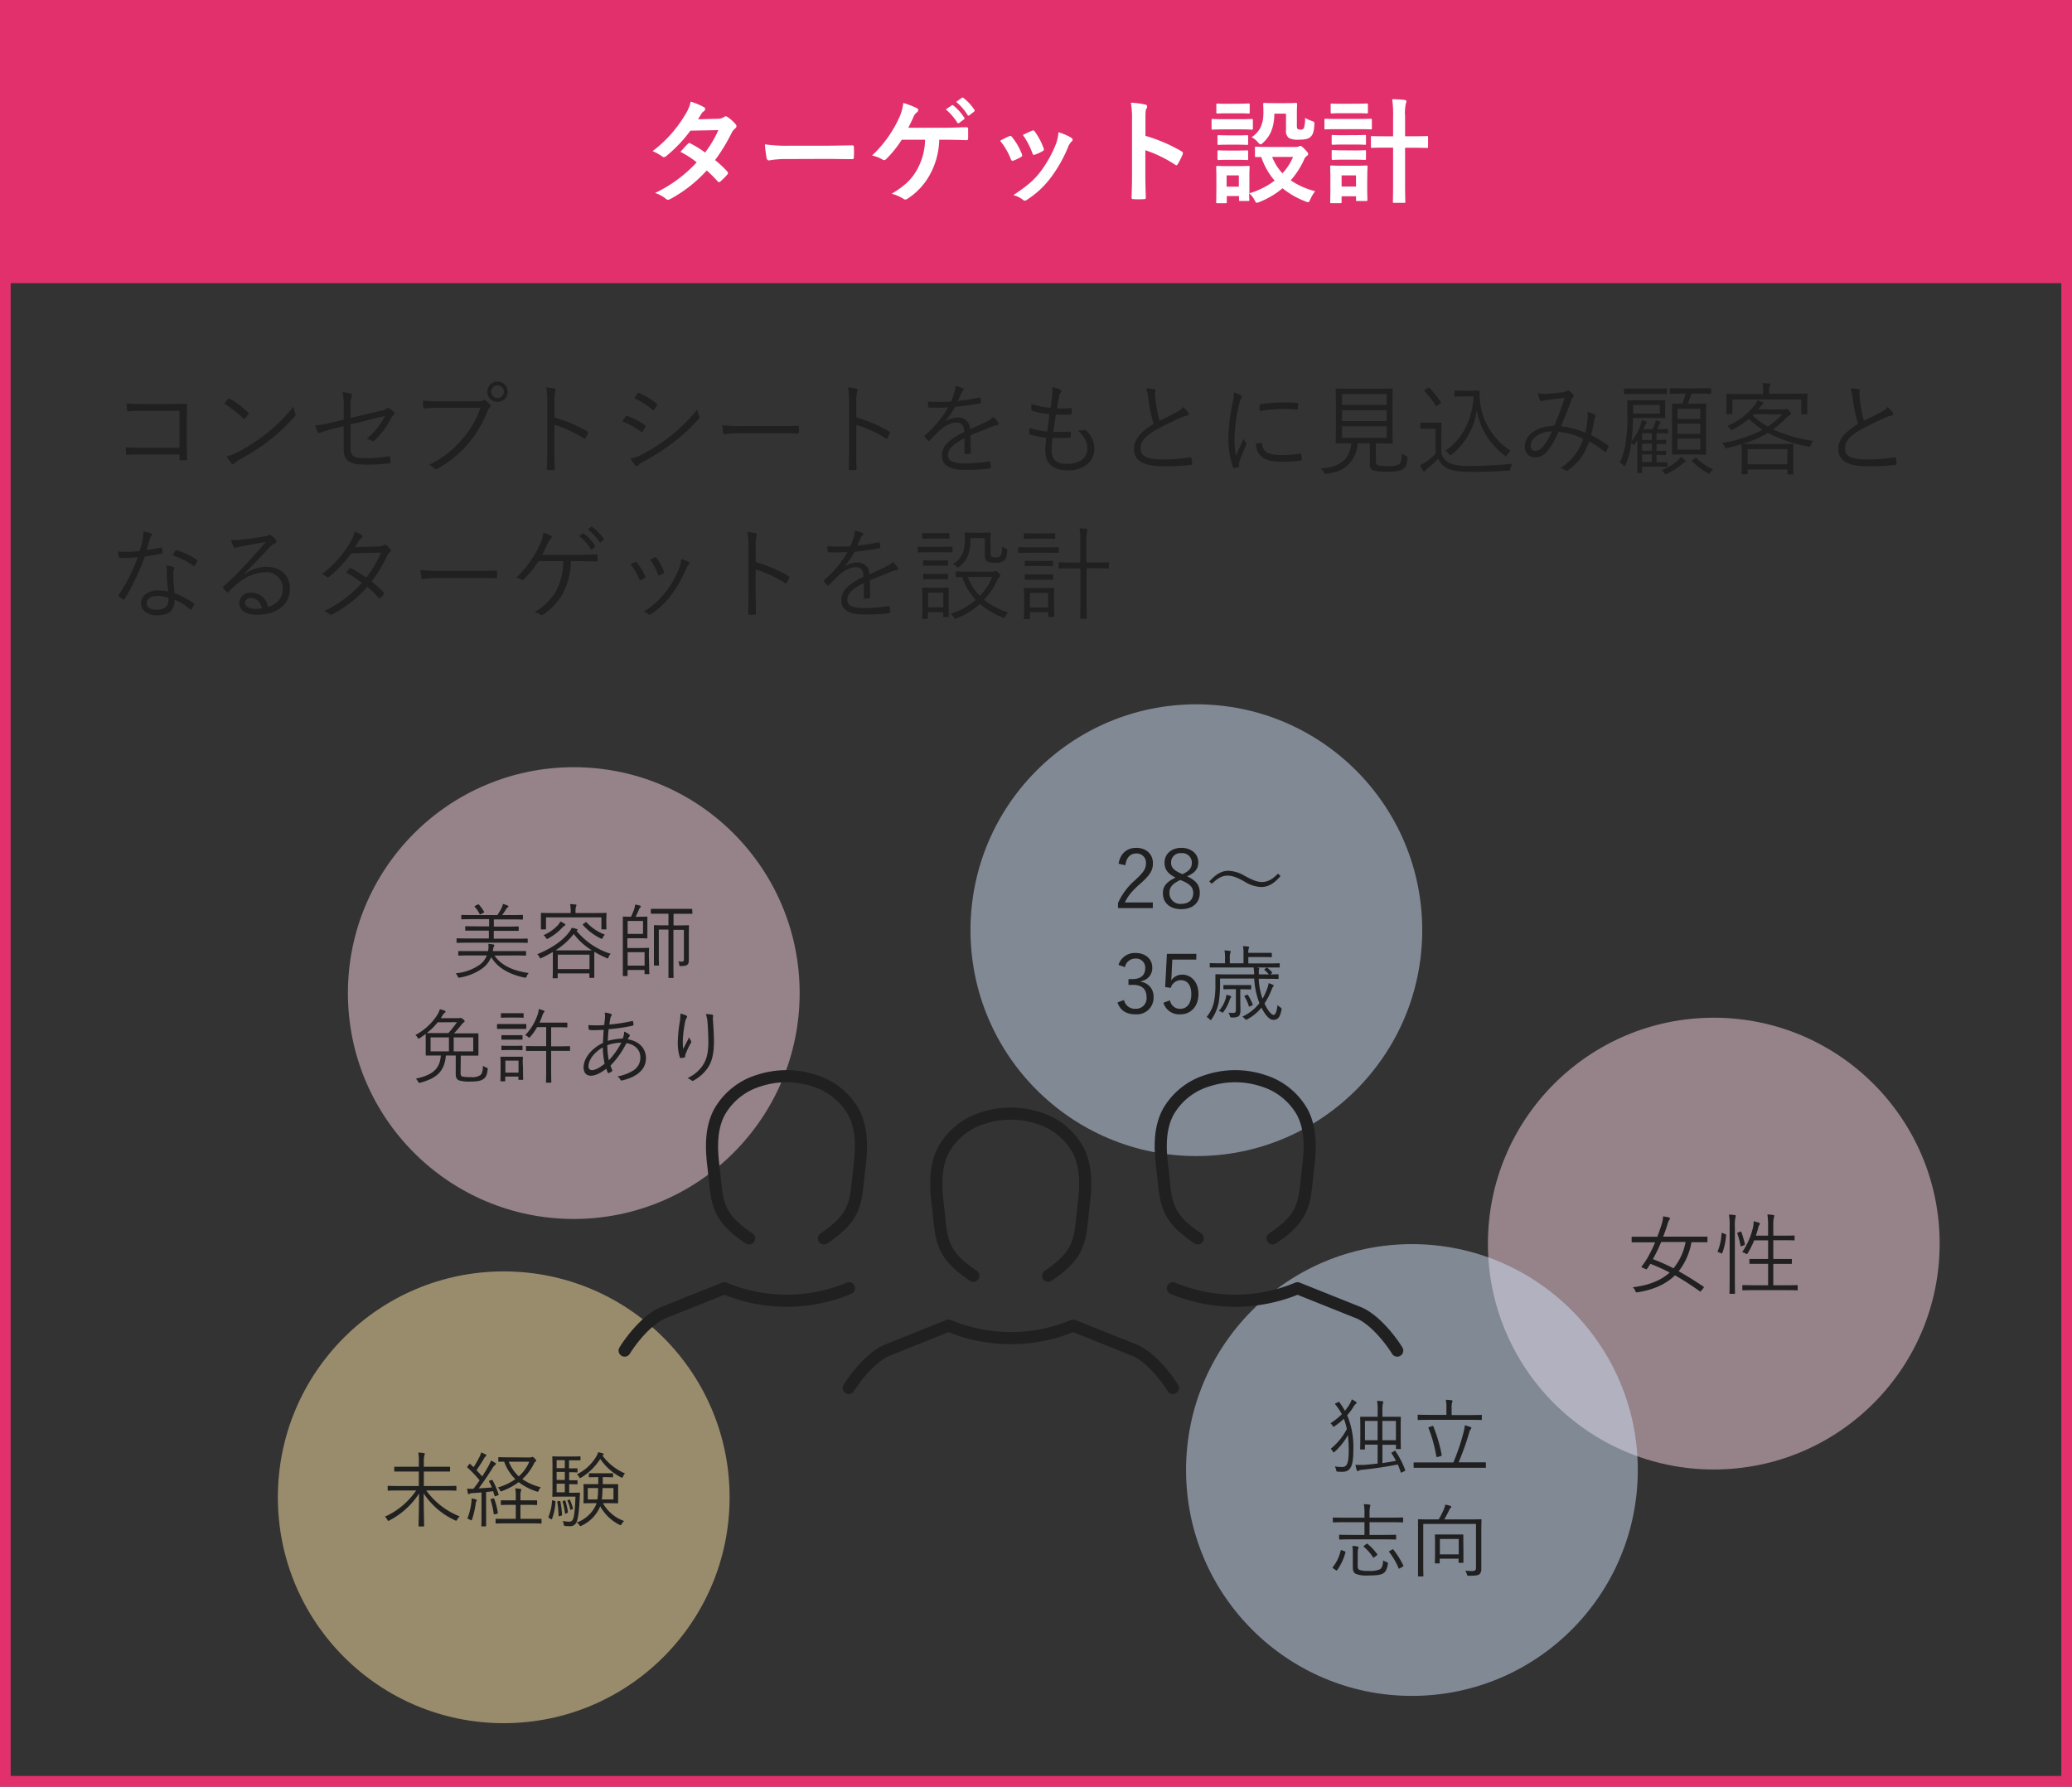 <svg xmlns="http://www.w3.org/2000/svg" viewBox="0 0 593.06 511.36"><rect x="0" y="0" width="593.06" height="511.36" fill="#333333" stroke="none"/><defs><style>.cls-1{fill:#e1306c;}.cls-2,.cls-8{fill:none;}.cls-2{stroke:#e1306c;stroke-miterlimit:10;stroke-width:3.06px;}.cls-3{fill:#fff;}.cls-4{fill:#202020;}.cls-5{fill:#f9d4e0;}.cls-5,.cls-6,.cls-7{opacity:0.5;}.cls-6{fill:#d0e1f8;}.cls-7{fill:#ffe6a6;}.cls-8{stroke:#202020;stroke-linecap:round;stroke-linejoin:round;stroke-width:3.47px;}</style></defs><g id="レイヤー_2" data-name="レイヤー 2"><g id="txt"><rect class="cls-1" x="1.53" y="0.91" width="590" height="80.14"/><rect class="cls-2" x="1.53" y="1.53" width="590" height="508.3"/><path class="cls-3" d="M205.42,34a3.13,3.13,0,0,0,1.78-.49,1,1,0,0,1,.55-.22,1,1,0,0,1,.58.26,10.46,10.46,0,0,1,2.21,2,.82.82,0,0,1,.26.59.84.84,0,0,1-.36.61,4,4,0,0,0-1,1.23,50.6,50.6,0,0,1-4.77,7.84,28.72,28.72,0,0,1,3.5,3.27.65.65,0,0,1,.2.46.63.63,0,0,1-.2.42,19.34,19.34,0,0,1-2,2,.61.61,0,0,1-.38.16.55.55,0,0,1-.36-.19,35.78,35.78,0,0,0-3.14-3.15A39.38,39.38,0,0,1,192,56.89a1.78,1.78,0,0,1-.8.29,1,1,0,0,1-.62-.29,9.34,9.34,0,0,0-3.08-1.65,39.26,39.26,0,0,0,11.92-8.78,27.09,27.09,0,0,0-4.66-3c.71-.78,1.39-1.62,2.14-2.3a.6.6,0,0,1,.42-.23.79.79,0,0,1,.32.13,32.45,32.45,0,0,1,4.18,2.59,31.17,31.17,0,0,0,3.79-6.41l-8,.16a39.57,39.57,0,0,1-6.94,7.29,1.15,1.15,0,0,1-.64.29.74.74,0,0,1-.52-.23,14,14,0,0,0-2.72-1.49,36,36,0,0,0,9.16-10.17,11.85,11.85,0,0,0,1.75-4,19.33,19.33,0,0,1,3.79,1.58.58.58,0,0,1,.36.52.86.86,0,0,1-.39.65,2.58,2.58,0,0,0-.68.68c-.26.45-.45.78-1,1.62Z"/><path class="cls-3" d="M224.93,45.52a26,26,0,0,0-4.77.39c-.39,0-.65-.19-.74-.68a35.44,35.44,0,0,1-.49-3.92,42.1,42.1,0,0,0,7,.39h10.43c2.46,0,5-.07,7.45-.1.49,0,.58.07.58.46a22,22,0,0,1,0,3c0,.39-.13.52-.58.49-2.43,0-4.83-.07-7.22-.07Z"/><path class="cls-3" d="M268.83,40a21.73,21.73,0,0,1-2.63,9.91,19,19,0,0,1-6.41,6.94,1.13,1.13,0,0,1-.68.26.81.81,0,0,1-.55-.23,12.39,12.39,0,0,0-3.34-1.43c3.76-2.23,5.8-4.21,7.32-7A18.19,18.19,0,0,0,264.78,40H258.1a30.9,30.9,0,0,1-4.5,5.57.77.77,0,0,1-.55.26.75.75,0,0,1-.45-.16,9.52,9.52,0,0,0-3-1.16,34.24,34.24,0,0,0,7.65-10.57,13.5,13.5,0,0,0,1.29-4.47,23.53,23.53,0,0,1,3.89,1.49.59.59,0,0,1,.39.55.73.73,0,0,1-.36.62,3.29,3.29,0,0,0-1,1.33c-.48,1.13-1.07,2.3-1.49,3.11h10.4c2,0,4.18-.13,6.22-.16.39,0,.52.16.52.58,0,.87,0,1.75,0,2.62,0,.33-.13.52-.45.52-1.33-.06-4-.13-5.93-.13Zm3.59-9.85c.16-.13.29-.09.49.07A15,15,0,0,1,276,33.67a.33.33,0,0,1-.1.51l-1.36,1a.34.34,0,0,1-.55-.1,16,16,0,0,0-3.28-3.76ZM275.3,28c.2-.13.3-.1.49.06a13.59,13.59,0,0,1,3.08,3.34.37.37,0,0,1-.1.58l-1.29,1a.33.33,0,0,1-.55-.1,15.45,15.45,0,0,0-3.25-3.72Z"/><path class="cls-3" d="M288.82,39a.58.58,0,0,1,.84.22,17.37,17.37,0,0,1,2.79,4.8,2.58,2.58,0,0,1,.13.49c0,.19-.13.29-.39.45a13.54,13.54,0,0,1-2.08,1c-.45.16-.64,0-.8-.45a19.27,19.27,0,0,0-3.05-5.22C287.36,39.66,288.14,39.3,288.82,39Zm17.78.42c.26.19.42.36.42.55a.76.76,0,0,1-.35.58,4.42,4.42,0,0,0-1,1.65,39.73,39.73,0,0,1-4.89,8.62,25.84,25.84,0,0,1-6.68,6.25,1.38,1.38,0,0,1-.78.36.7.7,0,0,1-.51-.23,7.51,7.51,0,0,0-2.76-1.36c3.89-2.56,5.83-4.21,7.78-6.73a33.58,33.58,0,0,0,4.37-7.81,11.71,11.71,0,0,0,.75-3.44A15.74,15.74,0,0,1,306.6,39.4Zm-11.24-2a.57.57,0,0,1,.84.26,18.79,18.79,0,0,1,2.5,4.73c.16.49.1.65-.32.88a13.72,13.72,0,0,1-2.24,1c-.36.13-.49,0-.65-.48a21.82,21.82,0,0,0-2.72-5.19C294.07,38,294.81,37.65,295.36,37.42Z"/><path class="cls-3" d="M327.86,38.88a45.8,45.8,0,0,1,10.3,4.41c.36.19.52.42.36.84a18.51,18.51,0,0,1-1.4,2.82c-.12.22-.25.35-.42.35a.49.49,0,0,1-.35-.16A36.42,36.42,0,0,0,327.83,43v7.16c0,2.11.06,4,.13,6.35,0,.39-.13.49-.59.49a23.06,23.06,0,0,1-2.88,0c-.45,0-.61-.1-.61-.49.09-2.39.13-4.3.13-6.38V34.18a24.26,24.26,0,0,0-.33-4.79,24.11,24.11,0,0,1,4.05.52c.45.09.62.29.62.55a1.73,1.73,0,0,1-.26.74c-.23.42-.23,1.23-.23,3.05Z"/><path class="cls-3" d="M354.79,34.12c2.46,0,3.27-.07,3.46-.07s.36,0,.36.36v2.3c0,.36,0,.39-.36.39s-1-.07-3.46-.07h-4.21c-2.47,0-3.28.07-3.44.07-.32,0-.36,0-.36-.39v-2.3c0-.32,0-.36.36-.36.16,0,1,.07,3.44.07ZM371,42.06a1.88,1.88,0,0,0,.72-.13,1,1,0,0,1,.48-.17c.23,0,.62.3,1.23.91.75.78,1,1.14,1,1.36a.59.59,0,0,1-.36.58,2.31,2.31,0,0,0-.78,1,23.31,23.31,0,0,1-3.85,6,21.39,21.39,0,0,0,7,3.11A10.38,10.38,0,0,0,375.07,57c-.3.62-.39.88-.65.88a3,3,0,0,1-.75-.23,24,24,0,0,1-6.57-3.76,24.45,24.45,0,0,1-6.61,3.92,2.08,2.08,0,0,1-.75.23c-.26,0-.39-.23-.68-.81a6.23,6.23,0,0,0-1.52-1.91c0,1.29.06,1.71.06,1.84,0,.33,0,.36-.35.36H355c-.33,0-.36,0-.36-.36V56.11h-3.5V57.8c0,.32,0,.36-.35.36h-2.3c-.36,0-.39,0-.39-.36s.06-1,.06-4.89V50.83c0-2-.06-2.81-.06-3s0-.36.39-.36c.19,0,.87.07,2.94.07h2.89c2.1,0,2.75-.07,3-.07s.35,0,.35.36-.06,1-.06,2.49v5a22.33,22.33,0,0,0,7.22-3.63,20.13,20.13,0,0,1-3.82-6.74c-.94,0-1.36,0-1.46,0-.32,0-.35,0-.35-.39V42.31c0-.29,0-.32.35-.32s1.14.07,3.95.07ZM354.4,29.68c2.1,0,2.72-.06,2.91-.06.36,0,.39,0,.39.35v2.17c0,.33,0,.36-.39.36-.19,0-.81-.07-2.91-.07h-2.95c-2.11,0-2.75.07-2.95.07s-.35,0-.35-.36V30c0-.32,0-.35.35-.35s.84.06,2.95.06Zm-.26,9.07c2,0,2.56-.06,2.72-.06.36,0,.39,0,.39.32v2.11c0,.32,0,.35-.39.35-.16,0-.75-.06-2.72-.06h-2.56c-2,0-2.56.06-2.75.06s-.36,0-.36-.35V39c0-.29,0-.32.36-.32s.77.06,2.75.06Zm0,4.34c2,0,2.56-.06,2.72-.06.36,0,.39,0,.39.35v2.08c0,.32,0,.35-.39.35-.16,0-.75-.06-2.72-.06h-2.56c-2,0-2.56.06-2.75.06s-.36,0-.36-.35V43.38c0-.32,0-.35.36-.35s.77.06,2.75.06Zm-3.05,7.1v3.24h3.5V50.19Zm13.67-17.66c-.06,4.08-1.23,6.42-3.17,8.26-.36.36-.58.52-.78.52s-.42-.19-.78-.61a6.27,6.27,0,0,0-1.78-1.43c2.17-1.49,3.37-3.4,3.37-7.06,0-1.46-.06-2.21-.06-2.4s0-.36.38-.36c.2,0,.78.07,2.86.07H368c2.07,0,2.72-.07,2.91-.07s.36,0,.36.36-.07,1-.07,2.62V35.8c0,.52,0,.91.23,1.1s.39.2.91.2a.91.91,0,0,0,.87-.45,8.76,8.76,0,0,0,.33-2.92,9,9,0,0,0,1.91.87c.81.26.77.33.74,1.17-.1,1.94-.42,2.85-1.16,3.47-.56.52-1.59.74-3.31.74a5.63,5.63,0,0,1-2.75-.45,2.39,2.39,0,0,1-.88-2.24V32.53Zm-.64,12.38a15.24,15.24,0,0,0,2.94,4.69,15.66,15.66,0,0,0,3.05-4.69Z"/><path class="cls-3" d="M388.87,34.05c2.46,0,3.27-.06,3.47-.06s.32,0,.32.36v2.3c0,.35,0,.38-.32.38s-1-.06-3.47-.06h-6c-2.46,0-3.27.06-3.43.06-.33,0-.36,0-.36-.38v-2.3c0-.33,0-.36.36-.36.16,0,1,.06,3.43.06Zm2.46,18.47c0,3.76.07,4.47.07,4.66s0,.36-.36.36h-2.56c-.32,0-.35,0-.35-.36v-1H384v1.62c0,.32,0,.35-.35.35h-2.53c-.36,0-.39,0-.39-.35s.06-.94.06-4.86V50.77c0-2-.06-2.82-.06-3.05s0-.35.39-.35c.19,0,.87.06,2.95.06h4c2.07,0,2.75-.06,3-.06s.36,0,.36.35-.07,1-.07,2.5Zm-3.11-22.84c2.08,0,2.72-.06,2.92-.06.36,0,.39,0,.39.35v2.14c0,.32,0,.36-.39.36-.2,0-.84-.07-2.92-.07h-4.05c-2.1,0-2.75.07-2.94.07s-.36,0-.36-.36V30c0-.32,0-.35.36-.35s.84.06,2.94.06Zm-.35,9c1.94,0,2.52-.06,2.72-.06.35,0,.39,0,.39.36v2.1c0,.33,0,.36-.39.36-.2,0-.78-.07-2.72-.07h-3.6c-2,0-2.56.07-2.75.07s-.36,0-.36-.36V39c0-.33,0-.36.36-.36s.77.06,2.75.06Zm0,4.38c1.94,0,2.52-.07,2.72-.07.35,0,.39,0,.39.36v2.07c0,.33,0,.36-.39.36-.2,0-.78-.07-2.72-.07h-3.6c-2,0-2.56.07-2.75.07s-.36,0-.36-.36V43.32c0-.33,0-.36.36-.36s.77.07,2.75.07ZM384,50.19v3.2h4.12v-3.2Zm14.74-16.91a29.74,29.74,0,0,0-.26-4.89c1.23,0,2.5.09,3.57.22.32,0,.51.2.51.36a2.46,2.46,0,0,1-.16.65,12.4,12.4,0,0,0-.23,3.59V39h2.08c2.95,0,3.95-.06,4.11-.06.36,0,.39,0,.39.38V42c0,.32,0,.35-.39.35-.16,0-1.16-.06-4.11-.06h-2.08V52c0,3.66.07,5.51.07,5.67,0,.36,0,.39-.32.39H399c-.29,0-.32,0-.32-.39,0-.16.06-2,.06-5.63V42.25h-1.81c-2.95,0-3.95.06-4.15.06-.36,0-.39,0-.39-.35V39.33c0-.35,0-.38.39-.38.2,0,1.2.06,4.15.06h1.81Z"/><path class="cls-4" d="M51.38,117.58H40.93c-1.7,0-3,.06-4.18.14-.29,0-.37-.08-.4-.37-.06-.49-.09-1.33-.09-1.87,1.7.14,2.94.17,4.64.17h7.31c1.58,0,3.25-.06,4.84-.09.37,0,.49.09.46.44,0,1.35-.06,2.79-.06,4.26v6.25c0,1.72.06,3.68.09,4.86,0,.29-.06.35-.35.35a11.05,11.05,0,0,1-1.41,0c-.35,0-.4,0-.4-.38v-1.26H40.93c-1.65,0-3.14,0-4.5.11-.23,0-.29-.06-.31-.34A16.71,16.71,0,0,1,36,128c1.47.12,3,.15,4.9.15H51.38Z"/><path class="cls-4" d="M65.29,114.21a.36.36,0,0,1,.52-.06A27.09,27.09,0,0,1,71,118c.2.2.23.32.09.55a12.2,12.2,0,0,1-1,1.24c-.17.2-.26.23-.46,0a30.36,30.36,0,0,0-5.47-4.27C64.54,115.07,65,114.56,65.29,114.21Zm2.59,15.26a49,49,0,0,0,8.32-5.35A45.24,45.24,0,0,0,84,116.37a7.9,7.9,0,0,0,.49,1.9c.17.37.14.6-.21,1a52.77,52.77,0,0,1-7,6.62,59.52,59.52,0,0,1-8.64,5.61,11.19,11.19,0,0,0-1.58,1.13.47.47,0,0,1-.78,0,10.73,10.73,0,0,1-1.41-2A16,16,0,0,0,67.88,129.47Z"/><path class="cls-4" d="M98.38,116.57a17.46,17.46,0,0,0-.34-4.32,13.3,13.3,0,0,1,2.39.41c.4.14.43.46.25.8a8.36,8.36,0,0,0-.34,3.08v3.08l8.41-2a3.89,3.89,0,0,0,1.93-.72.59.59,0,0,1,.74,0,5.69,5.69,0,0,1,1.33,1.06.52.52,0,0,1-.09.84,2.49,2.49,0,0,0-.72.89,23.58,23.58,0,0,1-4.69,6.36c-.29.26-.49.32-.81.12a5.37,5.37,0,0,0-1.49-.58,19.93,19.93,0,0,0,5.24-6.56l-9.85,2.45v7c0,2.08.89,2.65,4.38,2.65a37.3,37.3,0,0,0,6.5-.54c.35-.06.38.05.43.37a10,10,0,0,1,.15,1.3c0,.26-.12.34-.43.37a50.82,50.82,0,0,1-6.54.35c-5,0-6.45-1.18-6.45-4.38v-6.62l-2.45.6a36.48,36.48,0,0,0-4.34,1.3c-.38.14-.49.08-.64-.2a16.34,16.34,0,0,1-.75-1.9,38,38,0,0,0,5.36-1l2.82-.66Z"/><path class="cls-4" d="M126.52,116.72c-1.7,0-3.28,0-4.84.17-.34,0-.46-.09-.52-.46s-.11-1.3-.14-1.79a55.29,55.29,0,0,0,5.53.23h10.19a2.57,2.57,0,0,0,1.44-.26.72.72,0,0,1,.75,0,7.39,7.39,0,0,1,1.29,1.18.62.62,0,0,1-.08.9,2.68,2.68,0,0,0-.64,1,30.77,30.77,0,0,1-5.64,9.45,31.44,31.44,0,0,1-8.55,6.94.71.71,0,0,1-1-.06,4.94,4.94,0,0,0-1.5-1,27.64,27.64,0,0,0,9.3-7.11,27.19,27.19,0,0,0,5.42-9.21Zm18.8-4.61a2.91,2.91,0,1,1-2.91-2.91A2.91,2.91,0,0,1,145.32,112.11Zm-4.72,0a1.82,1.82,0,1,0,1.81-1.82A1.8,1.8,0,0,0,140.6,112.11Z"/><path class="cls-4" d="M158.72,119.48a40.53,40.53,0,0,1,9.38,4c.23.12.29.26.2.46a8.83,8.83,0,0,1-.69,1.41c-.17.23-.29.29-.54.12a31.92,31.92,0,0,0-8.38-3.86v6.68c0,1.76.05,4,.08,5.87,0,.29-.05.38-.37.38a12,12,0,0,1-1.47,0c-.32,0-.4-.09-.4-.4.08-1.85.11-4.09.11-5.85V115.48a24.68,24.68,0,0,0-.31-4.61,12.55,12.55,0,0,1,2.39.37c.46.12.34.44.2.87a11.69,11.69,0,0,0-.2,3.19Z"/><path class="cls-4" d="M179,119.22a.38.38,0,0,1,.49-.2,22.71,22.71,0,0,1,5.07,2.62.39.39,0,0,1,.14.6,8,8,0,0,1-.75,1.24c-.17.23-.31.26-.54.06a20.26,20.26,0,0,0-5.3-2.91C178.5,120.08,178.82,119.51,179,119.22Zm4.46,11a52.1,52.1,0,0,0,7.92-5,50.18,50.18,0,0,0,8.21-8,6.43,6.43,0,0,0,.55,1.87.64.64,0,0,1-.15.78,48,48,0,0,1-7.6,7,66.89,66.89,0,0,1-8.41,5.39,5.24,5.24,0,0,0-1.38,1c-.26.26-.55.2-.81-.09a18.42,18.42,0,0,1-1.35-1.93A12.35,12.35,0,0,0,183.48,130.25Zm-1.06-17.59c.17-.26.26-.26.52-.15a23.68,23.68,0,0,1,5,3c.26.2.23.31.08.57a8.93,8.93,0,0,1-.83,1.24c-.17.2-.29.14-.52-.06a18.85,18.85,0,0,0-5.15-3.25C181.81,113.61,182.13,113.06,182.42,112.66Z"/><path class="cls-4" d="M211.39,124a23.64,23.64,0,0,0-3.89.29c-.25,0-.4-.12-.49-.41a16.79,16.79,0,0,1-.28-2.18,52.72,52.72,0,0,0,6.36.25h8.84c2,0,4.12,0,6.31-.08.34,0,.43,0,.43.34a12.51,12.51,0,0,1,0,1.5c0,.32-.09.38-.43.35C226.08,124,224,124,222,124Z"/><path class="cls-4" d="M245.11,119.48a40.42,40.42,0,0,1,9.39,4c.23.12.29.26.2.46a8.83,8.83,0,0,1-.69,1.41c-.17.23-.29.29-.54.12a31.92,31.92,0,0,0-8.38-3.86v6.68c0,1.76,0,4,.08,5.87,0,.29-.06.38-.37.38a12,12,0,0,1-1.47,0c-.32,0-.4-.09-.4-.4.08-1.85.11-4.09.11-5.85V115.48a23.63,23.63,0,0,0-.32-4.61,12.28,12.28,0,0,1,2.39.37c.47.12.35.44.21.87a11.51,11.51,0,0,0-.21,3.19Z"/><path class="cls-4" d="M277.86,129.5c0,.23-.06.32-.32.35a8.79,8.79,0,0,1-1.24.11c-.17,0-.25-.14-.25-.35,0-1.26,0-2.67,0-4.14-3.16,1.58-4.72,3.05-4.72,4.78s1.59,2.39,4.93,2.39a50.28,50.28,0,0,0,6.85-.58.24.24,0,0,1,.32.2,9,9,0,0,1,.17,1.41c0,.26-.12.38-.23.41a56.89,56.89,0,0,1-7.11.4c-4,0-6.66-1-6.66-4.12,0-2.42,1.59-4.37,6.37-6.71-.06-2-.72-2.73-2.42-2.7-1.24,0-2.88.75-4.72,2.33-1,1-1.73,1.73-2.74,2.79-.17.2-.29.2-.43.06a9.73,9.73,0,0,1-1-1.12c-.08-.17-.11-.23.06-.41a31.47,31.47,0,0,0,6.68-8,53.15,53.15,0,0,1-5.36.06c-.23,0-.28-.09-.31-.29-.06-.35-.15-1-.18-1.44a55.31,55.31,0,0,0,6.68,0,24.44,24.44,0,0,0,1-2.88,4.15,4.15,0,0,0,.23-1.55,9.09,9.09,0,0,1,2.16.63.35.35,0,0,1,.06.63,2.66,2.66,0,0,0-.52.81c-.35.72-.6,1.32-1,2.19a54.48,54.48,0,0,0,6.08-1c.23-.06.29-.06.34.11.06.41.15.81.18,1.27,0,.2-.06.29-.38.35-2.27.4-4.72.72-7,.95a24.77,24.77,0,0,1-2.94,4.29l0,0a6.24,6.24,0,0,1,3.6-1.23,3.32,3.32,0,0,1,3.62,3.36c1.42-.63,3.06-1.38,4.5-2.07a7.67,7.67,0,0,0,2.18-1.47,7.18,7.18,0,0,1,1.42,1.67c.23.43,0,.61-.29.67a7.9,7.9,0,0,0-1.59.46c-2.18.92-4,1.58-6.1,2.47Z"/><path class="cls-4" d="M301,128.84c0,2.93,1.55,3.94,4.46,3.94,3.11,0,5.76-1.41,5.76-4.43,0-1.53-.49-3-2.65-5.16a7.53,7.53,0,0,0,1.79-.11.56.56,0,0,1,.48.08,7.15,7.15,0,0,1,2.39,5.22c0,3.88-3.28,6.24-7.45,6.24-4.5,0-6.6-2-6.6-5.75,0-1,.18-2.36.29-3.57a27.3,27.3,0,0,1-4.58-.9c-.14,0-.23-.11-.26-.37a10.83,10.83,0,0,1,0-1.61,20.07,20.07,0,0,0,5.09,1.09c.26-1.78.49-3.45.66-5a23,23,0,0,1-4.89-.92c-.2-.06-.23-.09-.26-.38s-.06-1-.06-1.61a23.31,23.31,0,0,0,5.53,1.12c.23-1.55.32-2.24.43-3.48a8.4,8.4,0,0,0,0-2.45,10.24,10.24,0,0,1,2.25.69c.26.12.43.29.43.46a.72.72,0,0,1-.2.41,2.49,2.49,0,0,0-.52,1.35c-.2,1.12-.35,2-.52,3.17a28.58,28.58,0,0,0,4-.06c.12,0,.17.06.17.23,0,.43,0,.92,0,1.32,0,.23-.12.29-.29.29a39.63,39.63,0,0,1-4.21,0c-.23,1.41-.49,3.17-.74,4.92a36.08,36.08,0,0,0,4.66-.05c.26,0,.34,0,.34.2,0,.32,0,.92-.05,1.27s-.12.31-.26.31a44.85,44.85,0,0,1-4.93,0C301.16,126.56,301,127.94,301,128.84Z"/><path class="cls-4" d="M330.39,111.39a.42.42,0,0,1,.35.37c0,.29-.15.55-.15,1,0,.63.09,1.21.18,1.84a37.07,37.07,0,0,0,1.12,5.82c1.7-.84,3.42-1.64,5.12-2.59a4.66,4.66,0,0,0,1.67-1.33,11.77,11.77,0,0,1,1.47,1.62c.23.34.18.74-.34.8a11.46,11.46,0,0,0-2.54.92c-2.1,1-4.58,2.16-6.53,3.29-2.91,1.7-4.26,3.19-4.26,5.21,0,2.56,2.41,3.19,6.76,3.16a53.41,53.41,0,0,0,7.4-.6c.26,0,.35,0,.41.26a14.32,14.32,0,0,1,.17,1.5c0,.26-.09.37-.41.4a63.85,63.85,0,0,1-7.65.4c-5,0-8.58-1.09-8.58-5,0-2.76,1.95-4.89,5.61-7.11a52,52,0,0,1-1.53-7.37,10.41,10.41,0,0,0-.63-2.82A12.67,12.67,0,0,1,330.39,111.39Z"/><path class="cls-4" d="M355.07,113.09c.29.17.41.29.41.46a.8.8,0,0,1-.2.49,4.09,4.09,0,0,0-.58,1.52,47,47,0,0,0-1.35,9.94,21.76,21.76,0,0,0,.43,4.95c.69-1.61,1.29-2.85,2.13-4.87a7.4,7.4,0,0,0,.69,1.16.42.42,0,0,1,.14.28.88.88,0,0,1-.14.46c-.63,1.47-1.24,2.88-1.84,4.58a1.67,1.67,0,0,0-.12.72c0,.26.06.43.06.64a.24.24,0,0,1-.2.25,6,6,0,0,1-1.3.29.34.34,0,0,1-.31-.29,25.37,25.37,0,0,1-1.3-8.35,52.41,52.41,0,0,1,1.18-9.81,16.6,16.6,0,0,0,.4-3.2A10.46,10.46,0,0,1,355.07,113.09Zm6,13.7c.15,0,.21.06.21.29.08,2.19,1.84,3.17,5.24,3.17a43.22,43.22,0,0,0,5.67-.4c.23,0,.29,0,.32.28s.08,1,.08,1.36c0,.26,0,.28-.37.34a43.45,43.45,0,0,1-5.16.32c-3.22,0-5.06-.46-6.33-1.82a4.7,4.7,0,0,1-1.21-3.42Zm-.51-10.71c0-.26.05-.34.34-.4a47.39,47.39,0,0,1,6.11-.52c1.67,0,3.31.06,4.08.14.38,0,.44.06.44.29,0,.46,0,.92,0,1.36,0,.23-.06.28-.32.25-1.12-.11-3-.14-4.63-.14a35.74,35.74,0,0,0-6,.61C360.49,116.89,360.49,116.43,360.52,116.08Z"/><path class="cls-4" d="M393.84,132.12c0,.78.26,1,.77,1.12a13.87,13.87,0,0,0,2.74.15,6.19,6.19,0,0,0,3-.46c.63-.44.81-1.36.86-3.14a5,5,0,0,0,1.19.69c.48.2.51.26.46.75-.21,1.84-.52,2.47-1.3,3s-2.13.78-4.35.78a17.39,17.39,0,0,1-3.88-.29,1.64,1.64,0,0,1-1.27-1.81v-6.05h-3.43c-.54,5.12-3.57,8.15-8.87,8.72-.57.06-.6,0-.86-.46a3,3,0,0,0-.89-1.06c5.38-.23,8.41-2.65,8.78-7.2h-.35c-2.82,0-3.74.06-3.91.06s-.23,0-.23-.23.06-1.13.06-3.55V115c0-2.48-.06-3.4-.06-3.57s0-.23.23-.23,1.12.06,3.94.06h8c2.82,0,3.8-.06,3.94-.06s.23,0,.23.23-.06,1.09-.06,3.57v8.2c0,2.42.06,3.4.06,3.55s0,.23-.23.23-1.12-.06-3.94-.06h-.69Zm3.08-19.35H384.13v3.14h12.79Zm0,4.64H384.13v3.11h12.79Zm0,4.6H384.13v3.31h12.79Z"/><path class="cls-4" d="M412.56,129.79a4.52,4.52,0,0,0,2.47,2.82,15.42,15.42,0,0,0,5.76.75,119.49,119.49,0,0,0,12.1-.64,3.21,3.21,0,0,0-.55,1.36c-.09.57-.09.57-.66.63-3.75.23-7.29.35-10.22.35-3.14,0-5.71-.29-7.09-.95a5.28,5.28,0,0,1-2.68-2.85,29.13,29.13,0,0,1-3.1,2.82,3,3,0,0,0-.61.6c-.12.18-.23.26-.34.26s-.21,0-.35-.23a13.15,13.15,0,0,1-.84-1.55,12.22,12.22,0,0,0,1.76-1,20.85,20.85,0,0,0,2.68-2.33v-7.14h-2.13c-1.53,0-1.87,0-2,0s-.23,0-.23-.23v-1.26c0-.2,0-.23.23-.23s.49,0,2,0h1.55c1.5,0,1.93,0,2.08,0s.23,0,.23.23-.06.86-.06,2.7Zm-3.92-18.72c.29-.17.32-.2.46-.06a27,27,0,0,1,3.29,4.06c.11.18.11.23-.15.41l-.75.54c-.37.29-.43.29-.57.06a23.36,23.36,0,0,0-3.17-4.12c-.14-.14-.17-.23.11-.4Zm12.15.78c1.21,0,2.1-.06,2.45-.06a.23.23,0,0,1,.26.26,17.94,17.94,0,0,0,.23,3.71A19.12,19.12,0,0,0,432.37,129a4.7,4.7,0,0,0-.95,1.15c-.15.29-.26.4-.38.4s-.2-.08-.4-.23a20.51,20.51,0,0,1-7.95-12.87,19.63,19.63,0,0,1-7.11,12.59c-.17.14-.29.23-.37.23s-.2-.12-.43-.35a3.74,3.74,0,0,0-1.1-.89c4.75-3.37,7.46-8,8.15-15.58h-3c-1.67,0-2.14.06-2.28.06s-.26,0-.26-.23V112c0-.2,0-.23.26-.23s.61.06,2.28.06Z"/><path class="cls-4" d="M454.43,119.74a6.22,6.22,0,0,0-.09-1.84,6.15,6.15,0,0,1,2.16.8.41.41,0,0,1,.15.58,1.7,1.7,0,0,0-.32.86c-.2,1.3-.55,3-.89,4.38a34.86,34.86,0,0,1,4.86,3c.18.09.18.21.12.38-.2.4-.52,1.06-.75,1.44-.12.17-.26.11-.37,0a27.07,27.07,0,0,0-4.41-3c-1.44,3.75-3,6.08-6.05,8.21-.34.26-.46.29-.72.11a3.14,3.14,0,0,0-1.46-.72,15.4,15.4,0,0,0,6.5-8.35,20.5,20.5,0,0,0-7.08-2,22.33,22.33,0,0,1-3.17,5.5,4.57,4.57,0,0,1-3.54,1.84,2.93,2.93,0,0,1-2.91-3.25c0-3.2,3.57-5.76,8.38-5.79a80.69,80.69,0,0,0,3-8c-2,.2-4.06.43-5.07.57a8.3,8.3,0,0,0-1.27.26.72.72,0,0,1-.34.09.39.39,0,0,1-.35-.18,9.8,9.8,0,0,1-.6-2.07,8.68,8.68,0,0,0,2.5.15c1.27-.06,2.82-.21,4.41-.41a2.79,2.79,0,0,0,1.32-.4.56.56,0,0,1,.61-.06,5,5,0,0,1,1.24,1.1c.23.28.23.49,0,.69a4,4,0,0,0-.7,1.38c-.95,2.65-1.84,4.69-2.79,7a24.71,24.71,0,0,1,7,1.84A36.25,36.25,0,0,0,454.43,119.74Zm-16.3,7.72c0,1,.49,1.61,1.3,1.61a3.12,3.12,0,0,0,2.33-1.41,17.63,17.63,0,0,0,2.45-4.21C440.75,123.57,438.13,125.38,438.13,127.46Z"/><path class="cls-4" d="M477.44,123.83c0,.2,0,.23-.23.23s-.63-.06-2.39-.06h-.69v1.93c1.82,0,2.39-.06,2.54-.06s.23,0,.23.23v.81c0,.17,0,.2-.23.2s-.72-.06-2.54-.06v2c1.82,0,2.39-.06,2.54-.06s.23,0,.23.23V130c0,.2,0,.23-.23.23s-.72-.06-2.54-.06v2.16h.15c2,0,2.62,0,2.76,0s.23,0,.23.23v.83c0,.2,0,.23-.23.23s-.75-.06-2.76-.06H470v1.59c0,.17,0,.23-.23.23h-.95c-.2,0-.23,0-.23-.23s.06-.64.06-2.34V126l-.66,1c-.17.23-.26.35-.35.35s-.17-.09-.31-.26a2.22,2.22,0,0,0-.41-.37,21.77,21.77,0,0,1-1.67,6.36c-.11.23-.17.34-.29.34s-.17-.08-.31-.25a2.53,2.53,0,0,0-1-.75,21.76,21.76,0,0,0,1.81-6.88,42.93,42.93,0,0,0,.35-5.36c0-3.71-.06-5.24-.06-5.41s0-.23.23-.23.92,0,3.22,0h4c2.33,0,3.08,0,3.22,0s.23,0,.23.23-.05.46-.05,1.67v1.35c0,1.21.05,1.5.05,1.67s0,.23-.23.23-.89-.06-3.22-.06h-5.82v.72a39.9,39.9,0,0,1-.4,5.79l0,.17a16.14,16.14,0,0,0,2.45-4.26,8.29,8.29,0,0,0,.43-1.81,11.22,11.22,0,0,1,1.27.4c.17.06.23.12.23.26s-.09.2-.2.34a5.46,5.46,0,0,0-.61,1.19l-.2.4H473a12.1,12.1,0,0,0,.52-1.12,6.71,6.71,0,0,0,.4-1.44,10.07,10.07,0,0,1,1.18.37c.14.06.23.14.23.26s-.06.14-.17.26a1,1,0,0,0-.23.34c-.21.46-.41.9-.64,1.33h.49c1.76,0,2.25-.06,2.39-.06s.23,0,.23.23Zm-.34-11.26c0,.2,0,.23-.23.23s-.95-.06-3.43-.06h-4.95c-2.48,0-3.28.06-3.43.06s-.23,0-.23-.23v-1.15c0-.2,0-.23.23-.23s.95,0,3.43,0h4.95c2.48,0,3.28,0,3.43,0s.23,0,.23.23Zm-2,3.34h-7.66v2.45h7.66ZM472.81,124H470v1.93h2.8Zm0,3H470v2h2.8Zm0,3.08H470v2.16h2.8Zm9.35,2.22a2,2,0,0,0-.63.43,20.33,20.33,0,0,1-4.32,2.85,1,1,0,0,1-.43.18c-.17,0-.26-.15-.46-.47a3.64,3.64,0,0,0-.72-.74,14.54,14.54,0,0,0,4.66-2.77,5.66,5.66,0,0,0,.78-1,8.64,8.64,0,0,1,1.15.81c.18.14.26.23.26.37S482.37,132.29,482.16,132.35Zm7.61-19.81c0,.2,0,.23-.23.23s-1-.06-3.52-.06h-1.87c-.34,1.07-.75,2-1.09,2.88H485c2.24,0,3-.06,3.14-.06s.23,0,.23.23-.06,1-.06,3.4v7.37c0,2.36.06,3.26.06,3.4s0,.26-.23.26-.9-.06-3.14-.06h-3.08c-2.25,0-3,.06-3.14.06s-.2,0-.2-.26,0-1,0-3.4v-7.31c0-2.42,0-3.28,0-3.46s0-.23.2-.23.8.06,2.68.06a20.67,20.67,0,0,0,1.06-2.88h-.86c-2.54,0-3.34.06-3.49.06s-.23,0-.23-.23v-1.18c0-.2,0-.23.23-.23s.95.06,3.49.06H486c2.54,0,3.37-.06,3.52-.06s.23,0,.23.23ZM486.66,117h-6.51v2.91h6.51Zm0,4.26h-6.51v2.94h6.51Zm0,4.27h-6.51v3.16h6.51Zm-1.53,5.61c.26-.17.29-.2.46-.06a14.8,14.8,0,0,0,4.75,3.23,4.71,4.71,0,0,0-.75.86c-.17.29-.26.43-.37.43s-.23-.08-.43-.2a18,18,0,0,1-4.41-3.34c-.17-.17-.14-.23.2-.46Z"/><path class="cls-4" d="M510.39,117.2a1.56,1.56,0,0,0,.69-.11.51.51,0,0,1,.26-.09c.17,0,.34.12.8.58s.49.6.49.78a.42.42,0,0,1-.28.4,2.76,2.76,0,0,0-.87.66,31,31,0,0,1-4,3.49A42,42,0,0,0,519,126.19a3.71,3.71,0,0,0-.75,1.24c-.2.49-.18.49-.75.37A42.71,42.71,0,0,1,506,123.91a29.45,29.45,0,0,1-7.23,3.11c.29,0,1.27.06,3.72.06h6.79c2.71,0,3.66-.06,3.83-.06s.23,0,.23.2-.05.81-.05,2.22v2.42c0,2.82.05,3.57.05,3.72s0,.2-.23.2h-1.29c-.2,0-.23,0-.23-.2v-1.21H500.22v1.15c0,.17,0,.2-.23.2H498.7c-.2,0-.23,0-.23-.2s.06-.9.06-3.66V129.7c0-1.67-.06-2.3-.06-2.48v-.08c-1.21.37-2.54.72-4,1.06-.58.15-.58.15-.81-.34a3.44,3.44,0,0,0-.72-1.07A38.52,38.52,0,0,0,504.49,123a21.33,21.33,0,0,1-3.89-3.11,24.91,24.91,0,0,1-4.55,3,1.29,1.29,0,0,1-.46.2c-.12,0-.17-.11-.32-.31a2.85,2.85,0,0,0-.86-.87,19.82,19.82,0,0,0,7.86-6,7.08,7.08,0,0,0,.75-1.33,10.85,10.85,0,0,1,1.49.49c.18.09.26.15.26.29s-.14.26-.28.37a3.16,3.16,0,0,0-.61.64c-.2.26-.4.52-.63.77Zm6.88-1.87c0,2.45.06,2.83.06,3s0,.23-.23.23h-1.3c-.2,0-.23,0-.23-.23v-4H495.85v4c0,.2,0,.23-.23.23h-1.3c-.2,0-.23,0-.23-.23s.06-.52.06-3v-.89c0-.92-.06-1.32-.06-1.5s0-.23.23-.23,1.15.06,4,.06h6.33v-1.12a7.68,7.68,0,0,0-.2-2c.63,0,1.32.09,1.9.14.23,0,.34.12.34.23a1.26,1.26,0,0,1-.17.55,3.63,3.63,0,0,0-.14,1.12v1h6.76c2.85,0,3.83-.06,4-.06s.23,0,.23.23-.06.58-.06,1.3Zm-5.67,13.22H500.22v4.32H511.6Zm-9.59-10-.35.37A20.81,20.81,0,0,0,506,122.1a24.94,24.94,0,0,0,4.15-3.51Z"/><path class="cls-4" d="M532,111.39a.42.42,0,0,1,.35.37c0,.29-.15.55-.15,1,0,.63.09,1.21.17,1.84a38.23,38.23,0,0,0,1.13,5.82c1.7-.84,3.42-1.64,5.12-2.59a4.66,4.66,0,0,0,1.67-1.33,11.77,11.77,0,0,1,1.47,1.62c.23.34.17.74-.34.8a11.46,11.46,0,0,0-2.54.92c-2.1,1-4.58,2.16-6.53,3.29-2.91,1.7-4.27,3.19-4.27,5.21,0,2.56,2.42,3.19,6.77,3.16a53.41,53.41,0,0,0,7.4-.6c.26,0,.35,0,.4.26a12.06,12.06,0,0,1,.18,1.5c0,.26-.09.37-.41.4a63.91,63.91,0,0,1-7.66.4c-5,0-8.58-1.09-8.58-5,0-2.76,2-4.89,5.62-7.11a52,52,0,0,1-1.53-7.37,10.41,10.41,0,0,0-.63-2.82A12.67,12.67,0,0,1,532,111.39Z"/><path class="cls-4" d="M46,156.7c.26,0,.35,0,.38.18.06.34.11.86.14,1.24s0,.31-.26.34c-1.55.32-3.11.58-4.81.84a69.93,69.93,0,0,1-5.78,12.15c-.15.23-.29.2-.46.08a6.47,6.47,0,0,1-1.16-.86c-.17-.14-.17-.26,0-.49a50.61,50.61,0,0,0,5.41-10.71c-1.24.11-2.39.2-3.63.2a15.25,15.25,0,0,1-1.53-.06c-.25,0-.28-.05-.34-.34a8.91,8.91,0,0,1-.17-1.44c.92.08,1.67.11,2.27.11a35.45,35.45,0,0,0,3.92-.23c.34-1.09.6-2.16.86-3.37A8.53,8.53,0,0,0,41,152.1a11.85,11.85,0,0,1,2.25.57.34.34,0,0,1,.26.32.59.59,0,0,1-.23.43,2.64,2.64,0,0,0-.41.89c-.31,1-.63,2.11-.92,3.11A37,37,0,0,0,46,156.7Zm1.76,7a9.23,9.23,0,0,0-.17-1.84,9.63,9.63,0,0,1,2,.37.37.37,0,0,1,.31.35,1.63,1.63,0,0,1-.17.52,4.24,4.24,0,0,0-.12,1.35,48.92,48.92,0,0,0,.35,5.3,24.9,24.9,0,0,1,5.44,2.88c.23.14.2.23.12.46a10.63,10.63,0,0,1-.69,1.27c-.15.2-.29.17-.46,0a17.62,17.62,0,0,0-4.38-2.73c0,2.91-1.44,4.49-5.16,4.49-2.18,0-4.46-1.12-4.46-3.51,0-2.16,2.07-3.63,4.9-3.63a13.81,13.81,0,0,1,2.88.35C47.89,167.53,47.75,165.23,47.72,163.67Zm-2.45,6.88c-2.3,0-3.34.9-3.34,2,0,1.33,1.07,1.93,3,1.93,2.36,0,3.22-1.24,3.22-2.71a3.8,3.8,0,0,0,0-.69A9.77,9.77,0,0,0,45.27,170.55Zm4.9-12.9c.14-.23.23-.25.49-.17a20.53,20.53,0,0,1,5.64,2.71c.2.17.2.29.06.52a7.63,7.63,0,0,1-.66,1.15c-.15.2-.23.17-.41.06A19.26,19.26,0,0,0,49.42,159C49.71,158.49,49.94,158,50.17,157.65Z"/><path class="cls-4" d="M70.07,164.28a11.19,11.19,0,0,1,6.19-2.05c4.15,0,6.71,2.57,6.71,6.31,0,4.29-3.4,7.4-9.5,7.4-3.46,0-5-1.56-5-3.4a3.14,3.14,0,0,1,3.37-2.94,4.87,4.87,0,0,1,4.89,4.12c2.48-.81,4.21-2.42,4.21-5.24a4.67,4.67,0,0,0-5-4.72A13.25,13.25,0,0,0,68,167a28,28,0,0,0-2.54,2.36c-.23.23-.37.26-.57.06a12.79,12.79,0,0,1-1.07-1.15c-.11-.14-.09-.26.12-.43a80,80,0,0,0,6.5-6.42c1.67-1.82,3.4-3.66,5.62-6.28-2.39.37-4.64.81-7.2,1.3a4.66,4.66,0,0,0-1,.25,1.65,1.65,0,0,1-.54.15c-.21,0-.35-.12-.47-.35a9.59,9.59,0,0,1-.69-2,10.84,10.84,0,0,0,2.54,0c2.27-.23,4.63-.54,7.17-1a3.27,3.27,0,0,0,.89-.26.84.84,0,0,1,.4-.2.87.87,0,0,1,.52.23,6.83,6.83,0,0,1,1.24,1.21.78.78,0,0,1,.2.49.58.58,0,0,1-.43.54,3.2,3.2,0,0,0-1.36,1c-2.56,2.71-4.49,4.72-7.37,7.66Zm1.81,6.88c-.92,0-1.75.46-1.75,1.35s1,1.76,3,1.76a10.13,10.13,0,0,0,1.88-.15C74.59,172.48,73.53,171.16,71.88,171.16Z"/><path class="cls-4" d="M108.23,156.39c1,0,1.29-.12,1.52-.32a.58.58,0,0,1,.78-.06,6.59,6.59,0,0,1,1.24,1.15.49.49,0,0,1-.12.78,2.22,2.22,0,0,0-.69.87,42.13,42.13,0,0,1-4.57,7.63,31.18,31.18,0,0,1,3.45,3.16c.17.18.09.32,0,.52a3.69,3.69,0,0,1-1,1c-.23.17-.32.14-.46,0a30.91,30.91,0,0,0-3.22-3.16,35.47,35.47,0,0,1-10,7.86c-.31.17-.51.23-.77,0a5.06,5.06,0,0,0-1.62-.92,34.16,34.16,0,0,0,10.83-8.1,31.32,31.32,0,0,0-4.52-2.93,7.49,7.49,0,0,1,1-1.15c.14-.15.23-.21.46-.09a38.57,38.57,0,0,1,4.29,2.71,32.33,32.33,0,0,0,4.2-7.17l-8.49.17a32.68,32.68,0,0,1-6.28,6.68c-.29.23-.49.29-.75.09a5.08,5.08,0,0,0-1.38-.81,29.63,29.63,0,0,0,8.24-9.3,10,10,0,0,0,1.15-2.85,7.52,7.52,0,0,1,2,1c.35.23.26.57-.06.8a3.5,3.5,0,0,0-.83,1c-.32.55-.58,1-1,1.67Z"/><path class="cls-4" d="M125,165.43a23.64,23.64,0,0,0-3.89.29c-.25,0-.4-.12-.48-.41a16.6,16.6,0,0,1-.29-2.18,52.72,52.72,0,0,0,6.36.25h8.84c2,0,4.12,0,6.31-.08.34,0,.43,0,.43.34a12.51,12.51,0,0,1,0,1.5c0,.32-.09.37-.43.35-2.16-.06-4.29-.06-6.22-.06Z"/><path class="cls-4" d="M163.38,160.59a20.24,20.24,0,0,1-2.27,9.27,17.8,17.8,0,0,1-5.62,6,.62.62,0,0,1-.78.06,5.2,5.2,0,0,0-1.78-.69,16.45,16.45,0,0,0,6.28-6.16,17.8,17.8,0,0,0,2-8.47h-7.06a31,31,0,0,1-4.26,5.24.45.45,0,0,1-.6.09,4.27,4.27,0,0,0-1.53-.61,29.22,29.22,0,0,0,6.6-9.15,10.93,10.93,0,0,0,1.15-3.69,8.79,8.79,0,0,1,2.21.89c.35.21.24.49,0,.75a4,4,0,0,0-.93,1.36c-.54,1.18-1.09,2.36-1.64,3.31h10.34c1.76,0,3.37-.06,5.13-.12.31,0,.4.06.4.35v1.35c0,.23-.09.35-.38.35-1.49-.09-3.28-.12-5-.12Zm3.4-7.89c.14-.08.2-.08.31,0a14,14,0,0,1,3.26,3.49.2.2,0,0,1-.06.31l-.83.69a.23.23,0,0,1-.38-.05,12.32,12.32,0,0,0-3.34-3.69Zm2.42-1.9c.11-.08.2-.11.31,0a17,17,0,0,1,3.29,3.37c.08.15,0,.23-.09.35l-.78.69c-.11.11-.23.11-.34-.06a13.73,13.73,0,0,0-3.32-3.6Z"/><path class="cls-4" d="M181.79,160.85c.23-.11.34-.06.51.14a16.53,16.53,0,0,1,2.37,4c.11.28.11.34-.15.51a6,6,0,0,1-1.09.52c-.26.12-.38,0-.46-.23a18.42,18.42,0,0,0-2.48-4.29C181,161.25,181.44,161,181.79,160.85Zm15.37,0a.4.4,0,0,1,0,.69,4.13,4.13,0,0,0-.84,1.38,34.1,34.1,0,0,1-4.23,7.43,23.2,23.2,0,0,1-5.81,5.47.49.49,0,0,1-.64,0,3.77,3.77,0,0,0-1.49-.72,24.06,24.06,0,0,0,6.45-5.73,28,28,0,0,0,3.91-7.08A10,10,0,0,0,195,160,7.46,7.46,0,0,1,197.16,160.88Zm-9.73-1.35c.2-.09.34-.06.49.17a17.89,17.89,0,0,1,2.16,4c.08.23,0,.35-.2.46a10.65,10.65,0,0,1-1.16.55c-.2.09-.28,0-.4-.26a16.91,16.91,0,0,0-2.22-4.26C186.71,159.87,187.08,159.67,187.43,159.53Z"/><path class="cls-4" d="M216.31,160.88a40.42,40.42,0,0,1,9.39,4c.23.12.29.26.2.46a8.83,8.83,0,0,1-.69,1.41c-.17.23-.29.29-.54.12a31.92,31.92,0,0,0-8.38-3.86v6.68c0,1.76.05,4,.08,5.87,0,.29-.06.38-.37.38a12,12,0,0,1-1.47,0c-.32,0-.4-.09-.4-.4.08-1.85.11-4.09.11-5.85V156.88a24.68,24.68,0,0,0-.31-4.61,12.29,12.29,0,0,1,2.38.37c.47.12.35.44.21.87a11.51,11.51,0,0,0-.21,3.19Z"/><path class="cls-4" d="M249.06,170.9c0,.23-.06.32-.32.34a7.43,7.43,0,0,1-1.23.12c-.18,0-.26-.14-.26-.35,0-1.26,0-2.67,0-4.14-3.16,1.58-4.72,3-4.72,4.78s1.59,2.39,4.93,2.39a50.28,50.28,0,0,0,6.85-.58.24.24,0,0,1,.32.2,9,9,0,0,1,.17,1.41c0,.26-.12.38-.23.41a56.89,56.89,0,0,1-7.11.4c-4,0-6.66-1-6.66-4.12,0-2.42,1.59-4.37,6.37-6.71-.06-2-.72-2.73-2.42-2.7-1.24,0-2.88.75-4.72,2.33-1,1-1.73,1.73-2.74,2.79-.17.2-.29.2-.43.06a9.73,9.73,0,0,1-1-1.12c-.08-.17-.11-.23.06-.41a31.47,31.47,0,0,0,6.68-8,53.15,53.15,0,0,1-5.36.06c-.23,0-.28-.09-.31-.29-.06-.35-.15-1-.18-1.44a55.31,55.31,0,0,0,6.68,0,24.44,24.44,0,0,0,1-2.88,4.15,4.15,0,0,0,.23-1.55,9.09,9.09,0,0,1,2.16.63.35.35,0,0,1,.06.63,2.66,2.66,0,0,0-.52.81c-.35.72-.6,1.32-1,2.19a54.48,54.48,0,0,0,6.08-.95c.23-.06.29-.06.34.11.06.41.15.81.18,1.27,0,.2-.06.29-.38.35-2.27.4-4.72.72-7,1a24.77,24.77,0,0,1-2.94,4.29l0,0a6.24,6.24,0,0,1,3.6-1.23,3.32,3.32,0,0,1,3.62,3.36c1.42-.63,3.06-1.38,4.5-2.07a7.67,7.67,0,0,0,2.18-1.47,7.18,7.18,0,0,1,1.42,1.67c.23.43,0,.61-.29.67a7.9,7.9,0,0,0-1.59.46c-2.18.92-4,1.58-6.1,2.47Z"/><path class="cls-4" d="M272.65,157.89c0,.2,0,.23-.23.23s-.81-.06-3-.06h-3.54c-2.16,0-2.85.06-3,.06s-.2,0-.2-.23v-1.21c0-.21,0-.23.2-.23s.83.05,3,.05h3.54c2.19,0,2.82-.05,3-.05s.23,0,.23.23Zm-1.13,14.48c0,3.31.06,3.86.06,4s0,.23-.23.23H270.2c-.2,0-.23,0-.23-.23v-1.15h-4.38v1.67c0,.2,0,.23-.23.23h-1.15c-.23,0-.26,0-.26-.23s.06-.72.06-4.23v-1.73c0-1.73-.06-2.39-.06-2.56s0-.21.26-.21.69.06,2.45.06h2.22c1.78,0,2.33-.06,2.47-.06s.23,0,.23.21-.06.77-.06,2.07Zm.24-18.4c0,.2,0,.23-.24.23s-.66-.06-2.5-.06h-2.3c-1.82,0-2.34.06-2.51.06s-.23,0-.23-.23v-1.15c0-.2,0-.23.23-.23s.69,0,2.51,0H269c1.84,0,2.36,0,2.5,0s.24,0,.24.23Zm-.41,7.74c0,.21,0,.23-.23.23s-.63-.05-2.33-.05h-2c-1.69,0-2.18.05-2.33.05s-.23,0-.23-.23v-1.12c0-.2,0-.23.23-.23s.64.06,2.33.06h2c1.7,0,2.19-.06,2.33-.06s.23,0,.23.23Zm0,3.86c0,.2,0,.23-.23.23s-.63-.05-2.33-.05h-2c-1.69,0-2.18.05-2.33.05s-.23,0-.23-.23v-1.12c0-.2,0-.23.23-.23s.64.06,2.33.06h2c1.7,0,2.19-.06,2.33-.06s.23,0,.23.23ZM270,169.63h-4.38v4.18H270Zm14.14-6a1.26,1.26,0,0,0,.6-.11,1,1,0,0,1,.35-.09c.14,0,.37.18.72.55s.54.66.54.81-.11.26-.28.37-.32.29-.61.89a20.81,20.81,0,0,1-3.8,5.62,22.29,22.29,0,0,0,6.94,3.63,4,4,0,0,0-.83,1.09c-.18.35-.23.49-.41.49a1.57,1.57,0,0,1-.4-.14,25,25,0,0,1-6.48-3.89,21.72,21.72,0,0,1-6.68,4.12c-.55.2-.52.2-.83-.32a2.8,2.8,0,0,0-.9-.95,21,21,0,0,0,7.23-4,18.15,18.15,0,0,1-3.89-6.51c-1.06,0-1.52,0-1.61,0s-.23,0-.23-.26v-1.18c0-.17,0-.2.23-.2s1,.05,3.49.05ZM283.5,158c0,.69.06,1.09.29,1.27s.46.23,1.27.23a1.56,1.56,0,0,0,1.41-.55,5.67,5.67,0,0,0,.34-2.59,2.91,2.91,0,0,0,1,.57c.49.18.49.23.49.72-.08,1.47-.34,2.28-.92,2.8a3.69,3.69,0,0,1-2.59.6,4.22,4.22,0,0,1-2.1-.32c-.61-.31-.81-.95-.81-2V154h-4.09c0,4.26-1,6.48-3.16,8.15-.23.2-.35.28-.47.28s-.23-.08-.43-.31a2.37,2.37,0,0,0-1-.66c1.91-1.24,3.43-2.86,3.43-6.89,0-1.26-.06-1.78-.06-1.93s0-.23.23-.23.61.06,2.34.06h2.27c1.73,0,2.25-.06,2.39-.06s.23,0,.23.23-.06.84-.06,2.42ZM277,165.14a15.51,15.51,0,0,0,3.43,5.41,16.31,16.31,0,0,0,3.54-5.41Z"/><path class="cls-4" d="M303.06,158c0,.23,0,.26-.2.26s-.92-.06-3.26-.06h-4.72c-2.33,0-3.11.06-3.25.06s-.2,0-.2-.26v-1.21c0-.17,0-.2.2-.2s.92.06,3.25.06h4.72c2.34,0,3.09-.06,3.26-.06s.2,0,.2.2ZM302,154c0,.2,0,.23-.25.23s-.72-.06-2.68-.06H296c-2,0-2.57.06-2.71.06s-.23,0-.23-.23v-1.16c0-.2,0-.23.23-.23s.72.06,2.71.06h3.08c2,0,2.53-.06,2.68-.06s.25,0,.25.23Zm-.31,18.34c0,3.34.06,3.89.06,4s0,.23-.23.23h-1.27c-.2,0-.23,0-.23-.23v-1.12H294.8V177c0,.2,0,.2-.23.2H293.3c-.2,0-.23,0-.23-.2s.06-.75.06-4.24V171c0-1.73-.06-2.36-.06-2.51s0-.23.23-.23.75.06,2.65.06h2.88c1.9,0,2.5-.06,2.68-.06s.23,0,.23.23-.06.75-.06,2.08Zm-.26-10.51c0,.2,0,.23-.26.23s-.66-.06-2.45-.06H296c-1.81,0-2.33.06-2.47.06s-.23,0-.23-.23v-1.12c0-.21,0-.23.23-.23s.66.05,2.47.05h2.68c1.79,0,2.31-.05,2.45-.05s.26,0,.26.23Zm0,3.89c0,.17,0,.2-.26.2s-.66,0-2.45,0H296c-1.81,0-2.33,0-2.47,0s-.23,0-.23-.2v-1.13c0-.2,0-.23.23-.23s.66.06,2.47.06h2.68c1.79,0,2.31-.06,2.45-.06s.26,0,.26.23ZM300,169.69H294.8v4.18H300Zm17.39-7.23c0,.2,0,.23-.23.23s-1-.05-3.77-.05H311v9.15c0,3.43.06,4.93.06,5.07s0,.23-.23.23h-1.41c-.21,0-.23,0-.23-.23s.05-1.64.05-5v-9.18H307c-2.74,0-3.63.05-3.78.05s-.23,0-.23-.23v-1.29c0-.23,0-.26.23-.26s1,.06,3.78.06h2.21v-5.85a23.3,23.3,0,0,0-.2-3.94c.75,0,1.38.08,1.93.14.2,0,.35.14.35.26a2.93,2.93,0,0,1-.15.52,14.18,14.18,0,0,0-.17,3V161h2.45c2.73,0,3.62-.06,3.77-.06s.23,0,.23.26Z"/><circle class="cls-5" cx="164.23" cy="284.23" r="64.65"/><circle class="cls-6" cx="342.43" cy="266.23" r="64.65"/><circle class="cls-7" cx="144.18" cy="428.54" r="64.65"/><circle class="cls-5" cx="490.53" cy="355.93" r="64.65"/><circle class="cls-6" cx="404.13" cy="420.73" r="64.65"/><path class="cls-4" d="M141.54,273.49c1.87,2.79,5.38,4.4,9.8,5a2.64,2.64,0,0,0-.58.92c-.21.44-.21.46-.66.37-3.79-.77-7.51-2.48-9.5-5.83a8,8,0,0,1-2.46,3.16,15.63,15.63,0,0,1-6.48,2.67c-.45.09-.47.09-.66-.35a2.94,2.94,0,0,0-.58-.87,13.87,13.87,0,0,0,6.86-2.43,5.93,5.93,0,0,0,2.06-2.67h-4.83c-2.27,0-3,.05-3.16.05s-.18,0-.18-.19v-.94c0-.16,0-.18.18-.18s.89,0,3.16,0h5.18a6,6,0,0,0,.09-2.06c.56.05,1,.1,1.34.17.21,0,.37.11.37.25a.75.75,0,0,1-.16.4,4.79,4.79,0,0,0-.26,1.24h6.15c2.28,0,3,0,3.17,0s.18,0,.18.18v.94c0,.16,0,.19-.18.19s-.89-.05-3.17-.05Zm9.52-3.84c0,.19,0,.21-.21.21s-.84-.05-3.06-.05H133.93c-2.2,0-3,.05-3.07.05s-.18,0-.18-.21v-.91c0-.17,0-.19.18-.19s.87.05,3.07.05h6v-2.25h-3.31c-2.36,0-3.16,0-3.3,0s-.16,0-.16-.19v-.89c0-.16,0-.19.16-.19s.94.05,3.3.05H140v-2.06H135.5c-2.39,0-3.14.05-3.28.05s-.19,0-.19-.19v-.89c0-.16,0-.19.19-.19s.89.05,3.28.05h6.88a19.17,19.17,0,0,0,1.22-2.11,4.07,4.07,0,0,0,.35-1.07,8.58,8.58,0,0,1,1.31.44c.19.1.26.14.26.28s-.07.21-.22.28a1.41,1.41,0,0,0-.42.45c-.28.47-.7,1.12-1.14,1.73h2.5c2.37,0,3.11-.05,3.26-.05s.18,0,.18.19V263c0,.16,0,.19-.18.19s-.89-.05-3.26-.05h-4.89v2.06H145c2.37,0,3.16-.05,3.28-.05s.19,0,.19.19v.89c0,.16,0,.19-.19.19s-.91,0-3.28,0h-3.67v2.25h6.44c2.22,0,3-.05,3.06-.05s.21,0,.21.19Zm-14.37-10.74c.24-.12.28-.1.4,0a12.31,12.31,0,0,1,1.43,2c.09.19.09.24-.19.38l-.61.3c-.3.14-.35.17-.44,0a8.35,8.35,0,0,0-1.36-2c-.14-.16-.14-.25.14-.37Z"/><path class="cls-4" d="M165,266.4a20.57,20.57,0,0,0,9.78,6.57,2.71,2.71,0,0,0-.58.94c-.12.28-.16.4-.28.4a1.22,1.22,0,0,1-.33-.12,33.44,33.44,0,0,1-3.49-1.78c0,.31,0,.85,0,1.78V276c0,3.09,0,3.58,0,3.7s0,.18-.19.18h-1c-.19,0-.21,0-.21-.18v-1.1h-9.08v1.21c0,.14,0,.17-.19.17h-1.05c-.17,0-.19,0-.19-.17s.05-.63.05-3.74v-1.62c0-1.07,0-1.66,0-2a31.85,31.85,0,0,1-3.18,1.69,1,1,0,0,1-.38.14c-.11,0-.18-.12-.3-.38a2.8,2.8,0,0,0-.61-.79c4.12-1.69,7.12-3.79,8.87-6a5.9,5.9,0,0,0,1-1.57,12.15,12.15,0,0,1,1.42.33c.19.07.26.14.26.26s-.07.14-.19.21Zm8.54-3c0,2,.05,2.3.05,2.41s0,.19-.19.19h-1.07c-.17,0-.19,0-.19-.19v-3.25H156.28v3.25c0,.17,0,.19-.19.19H155c-.16,0-.18,0-.18-.19s0-.4,0-2.41v-.75c0-.75,0-1,0-1.19s0-.19.18-.19.94.05,3.23.05h5.11v-.17a9.93,9.93,0,0,0-.17-2.38c.56,0,1.08.07,1.52.11.19,0,.31.1.31.19a.87.87,0,0,1-.14.42,4.83,4.83,0,0,0-.12,1.64v.19h5.45c2.3,0,3.12-.05,3.23-.05s.19,0,.19.19-.05.44-.05,1.08ZM161.5,265a3.3,3.3,0,0,0-.66.59,15.39,15.39,0,0,1-3.91,3,.86.86,0,0,1-.37.14c-.1,0-.17-.1-.31-.33a2.56,2.56,0,0,0-.68-.75,12.25,12.25,0,0,0,3.94-2.67,5.27,5.27,0,0,0,.89-1.24,5.87,5.87,0,0,1,1.21.66c.17.12.21.16.21.28S161.68,264.9,161.5,265Zm5.38,7c1.31,0,2.08,0,2.55,0a18,18,0,0,1-5.2-4.7A20.06,20.06,0,0,1,159,272c.47,0,1.25,0,2.49,0Zm1.85,1.24h-9.08v4.12h9.08ZM167.58,264c.17-.12.21-.12.31,0a13.71,13.71,0,0,0,5.24,3.49,3.3,3.3,0,0,0-.59.86c-.11.26-.18.38-.28.38a.83.83,0,0,1-.32-.14,16.06,16.06,0,0,1-5.08-3.84c-.12-.14-.1-.16.16-.35Z"/><path class="cls-4" d="M185.81,276.53c0,1.48.05,2,.05,2.09s0,.18-.19.18h-1c-.17,0-.19,0-.19-.18v-1h-4.85v1.54c0,.17,0,.19-.18.19h-1c-.16,0-.18,0-.18-.19s0-1.14,0-3.74v-9.13c0-2.6,0-3.63,0-3.77s0-.19.18-.19.78.05,2.16.05c.39-.82.7-1.59.89-2.11a7.4,7.4,0,0,0,.3-1.38,10.72,10.72,0,0,1,1.4.31c.17.05.22.14.22.23a.48.48,0,0,1-.19.33,1.13,1.13,0,0,0-.31.49c-.3.7-.6,1.38-1,2.13h1.19c1.43,0,1.92-.05,2-.05s.19,0,.19.19,0,.66,0,1.94v2c0,1.31,0,1.83,0,1.94s0,.19-.19.19-.58-.05-2-.05h-3.54v2.79h3.8c1.45,0,2.08-.05,2.22-.05s.19,0,.19.19-.05.66-.05,2.13Zm-1.76-12.94h-4.4v3.7h4.4Zm.45,8.94h-4.85v3.84h4.85Zm13.69-11.19c0,.17,0,.19-.18.19s-.87,0-3.09,0h-2.14v3.33h1.43c2,0,2.67-.05,2.81-.05s.19,0,.19.19-.05,1-.05,3v3.46c0,1.06,0,2.13,0,3.14,0,.73-.05,1.12-.36,1.45s-.86.42-1.87.45c-.47,0-.47,0-.51-.47a1.8,1.8,0,0,0-.31-.89,7.52,7.52,0,0,0,1.13.09c.37,0,.51-.16.51-.84v-8.26h-3V276.2c0,2.51.05,3.4.05,3.52s0,.18-.19.18h-1.1c-.16,0-.18,0-.18-.18s0-1,0-3.49V266.05h-2.76V273c0,2.28.05,3,.05,3.17s0,.18-.19.18h-1.07c-.17,0-.19,0-.19-.18s0-.82,0-3.19v-5.19c0-1.95,0-2.67,0-2.81s0-.19.19-.19.81.05,2.83.05h1.14v-3.33h-1.8c-2.22,0-2.92,0-3.06,0s-.19,0-.19-.19v-1c0-.17,0-.19.19-.19s.84,0,3.06,0h5.32c2.22,0,2.94,0,3.09,0s.18,0,.18.19Z"/><path class="cls-4" d="M131.83,307.14c0,.7.21.89.6,1a12.54,12.54,0,0,0,2.39.14,4.09,4.09,0,0,0,2.65-.56c.51-.43.72-1.15.77-2.7a3.69,3.69,0,0,0,1,.54c.4.17.4.17.35.56-.19,1.5-.49,2.11-1.08,2.6-.75.61-1.89.82-3.6.82a10.91,10.91,0,0,1-3.47-.3c-.46-.19-1-.52-1-1.85v-5.29h-2.83c-.35,4.59-2.72,6.53-7.3,7.77-.14,0-.26.05-.33.05s-.19-.07-.33-.36a2.9,2.9,0,0,0-.63-.84c4.61-1,6.86-2.62,7.16-6.62h-.82c-2.34,0-3.18,0-3.32,0s-.19,0-.19-.18,0-.61,0-1.95V297.8c0-1.2,0-1.69,0-1.88-.54.4-1.1.8-1.71,1.2-.16.09-.25.16-.32.16s-.17-.09-.29-.3a2.62,2.62,0,0,0-.63-.75,16.68,16.68,0,0,0,6.3-5.81,5.57,5.57,0,0,0,.68-1.56,7.39,7.39,0,0,1,1.33.37c.24.09.31.21.31.33s0,.19-.19.28a2.09,2.09,0,0,0-.61.7l-.56.87h5a1.37,1.37,0,0,0,.52-.07.54.54,0,0,1,.21,0c.11,0,.28.07.65.37s.45.45.45.59-.1.23-.28.35a1.8,1.8,0,0,0-.59.59c-.7.89-1.38,1.68-2.18,2.52h3.49c2.37,0,3.18,0,3.32,0s.19,0,.19.18,0,.59,0,1.95V300c0,1.34,0,1.81,0,1.95s0,.18-.19.18-.95,0-3.32,0h-1.54Zm-6.56-14.54a17.75,17.75,0,0,1-3.11,3.07c.35,0,1.26,0,3.18,0h3a29.39,29.39,0,0,0,2.46-3.11Zm3.23,4.31h-5.26v4h5.26Zm6.95,0h-5.59v4h5.59Z"/><path class="cls-4" d="M150.64,294.26c0,.19,0,.21-.19.21s-.68,0-2.46,0H144.9c-1.77,0-2.34,0-2.45,0s-.19,0-.19-.21v-1c0-.16,0-.18.19-.18s.68,0,2.45,0H148c1.78,0,2.34,0,2.46,0s.19,0,.19.18Zm-.94,11.33c0,2.74.05,3.16.05,3.28s0,.19-.19.19h-1c-.16,0-.18,0-.18-.19v-.75h-3.77v1.17c0,.16,0,.19-.19.19h-1c-.16,0-.19,0-.19-.19s.05-.56.05-3.42v-1.24c0-1.43-.05-1.92-.05-2s0-.19.19-.19.59,0,2.06,0h1.92c1.5,0,1.94,0,2.08,0s.19,0,.19.19-.05.58-.05,1.66Zm.17-14.49c0,.17,0,.19-.19.19s-.56-.05-2.06-.05h-2c-1.5,0-2,.05-2.06.05s-.19,0-.19-.19v-.93c0-.17,0-.19.19-.19s.56,0,2.06,0h2c1.5,0,1.92,0,2.06,0s.19,0,.19.19Zm-.31,6.28c0,.16,0,.18-.21.18s-.49,0-1.92,0h-1.78c-1.43,0-1.82,0-1.94,0s-.19,0-.19-.18v-.92c0-.16,0-.18.19-.18s.51,0,1.94,0h1.78c1.43,0,1.8,0,1.92,0s.21,0,.21.18Zm0,3c0,.16,0,.19-.21.19s-.49-.05-1.92-.05h-1.78c-1.43,0-1.82.05-1.94.05s-.19,0-.19-.19v-.91c0-.17,0-.19.19-.19s.51.05,1.94.05h1.78c1.43,0,1.8-.05,1.92-.05s.21,0,.21.19Zm-1.14,3.18h-3.77V307h3.77Zm14.74-3c0,.19,0,.21-.19.21s-.88,0-3.16,0h-2.06V306c0,2.5.05,3.58.05,3.69s0,.19-.19.19h-1.14c-.17,0-.19,0-.19-.19s.05-1.19.05-3.69v-5.22h-2.44c-2.27,0-3,0-3.16,0s-.18,0-.18-.21v-1c0-.17,0-.19.18-.19s.89.05,3.16.05h2.44v-5.46h-2.6a16.35,16.35,0,0,1-1.94,2.76c-.14.17-.24.26-.31.26s-.19-.07-.35-.21a2,2,0,0,0-.82-.51,15.26,15.26,0,0,0,3.7-6.28,5.66,5.66,0,0,0,.19-1.19,10.17,10.17,0,0,1,1.35.4c.21.09.29.18.29.3s-.1.21-.19.31a2.14,2.14,0,0,0-.38.74,21.61,21.61,0,0,1-.86,2.13h5.12c1.92,0,2.53,0,2.67,0s.19,0,.19.19v1c0,.17,0,.19-.19.19s-.75-.05-2.67-.05h-1.78v5.46h2.06c2.28,0,3.05-.05,3.16-.05s.19,0,.19.19Z"/><path class="cls-4" d="M174.86,290.19c.14.07.23.16.23.28a.48.48,0,0,1-.14.33,2.19,2.19,0,0,0-.3.93c-.1.52-.17,1-.24,1.5a47.65,47.65,0,0,0,6.51-1c.17-.05.23,0,.28.16a3.74,3.74,0,0,1,.12.89.27.27,0,0,1-.26.28,47.57,47.57,0,0,1-6.86,1c-.11,1.24-.21,2.22-.23,3.35a18,18,0,0,1,4.26-.66,5.31,5.31,0,0,0,.42-2A5.73,5.73,0,0,1,180,296c.19.14.28.26.28.37s-.16.31-.26.47-.23.4-.35.63c3.35.49,5.22,2.69,5.22,5.39,0,3.67-3.27,5.54-6.78,6.36a.42.42,0,0,1-.57-.25,2.17,2.17,0,0,0-.82-.87,13.45,13.45,0,0,0,4.57-1.73,4.31,4.31,0,0,0,2-3.72c0-2.51-2-3.82-4-4.08a25.47,25.47,0,0,1-4.55,6.42c.15.49.31.84.5,1.31.07.16,0,.23-.12.35a4.19,4.19,0,0,1-.87.47c-.14,0-.23,0-.3-.12a9.59,9.59,0,0,1-.4-1.12c-1.82,1.38-3.3,2-4.4,2-1.54,0-2.11-1.1-2.11-2.39,0-2.39,1.95-5.25,5.55-7,.05-1.33.12-2.57.19-3.74-1.34.07-2.25.09-2.88.09a5.72,5.72,0,0,1-1.1-.07c-.21,0-.28-.07-.31-.3s-.07-.66-.09-1.08a36,36,0,0,0,4.54,0c.1-.82.17-1.42.21-2a5,5,0,0,0-.07-1.57A6,6,0,0,1,174.86,290.19Zm-6.42,15a1,1,0,0,0,1,1.1c.82,0,2.06-.59,3.61-1.83a29.64,29.64,0,0,1-.52-4.68C169.78,301.36,168.44,303.56,168.44,305.22Zm9.39-6.77a12.33,12.33,0,0,0-4,.73,24,24,0,0,0,.42,4.33A23.08,23.08,0,0,0,177.83,298.45Z"/><path class="cls-4" d="M196.36,290.63c.21.12.31.22.31.36a.56.56,0,0,1-.1.3,2.41,2.41,0,0,0-.42.91,36,36,0,0,0-.7,5.39,17.46,17.46,0,0,0,.09,2.64c.5-1,1.2-2.32,1.74-3.37a3.3,3.3,0,0,0,.46,1,.48.48,0,0,1,0,.63,23.23,23.23,0,0,0-1.47,3.09,1.94,1.94,0,0,0-.17.75c0,.21,0,.28-.16.33s-.73.12-1.13.16c-.11,0-.18-.09-.23-.23a14.07,14.07,0,0,1-.58-4.38,43.41,43.41,0,0,1,.53-5.5,12.58,12.58,0,0,0,.21-2.6A6.49,6.49,0,0,1,196.36,290.63Zm7.4-.23c.35.07.4.23.35.47a4.06,4.06,0,0,0-.05,1.1c.19,2.6.29,4.54.29,6.2,0,3.35-.59,5.88-1.92,7.68a12,12,0,0,1-3.87,3.39.45.45,0,0,1-.61,0,3.45,3.45,0,0,0-1.19-.66,10.87,10.87,0,0,0,4.07-3.21c1.31-1.75,1.92-3.74,1.92-7.09,0-1.61-.09-3.84-.23-5.57a9.85,9.85,0,0,0-.47-2.46A8.45,8.45,0,0,1,203.76,290.4Z"/><g id="word_of_mouth" data-name="word of mouth"><g id="_Grupo_" data-name="&lt;Grupo&gt;"><path class="cls-8" d="M243,368.71a46.34,46.34,0,0,1-35.67,0l-17.84,7.14c-4.49,2.08-8.8,7.63-10.7,10.7"/><path class="cls-8" d="M235.82,354.44c9.94-6.62,9-10.88,10.2-20.52.63-5.2.83-10.81-1.68-15.58a19.39,19.39,0,0,0-11.13-9,25.48,25.48,0,0,0-16.19,0,19.39,19.39,0,0,0-11.13,9c-2.51,4.77-2.31,10.38-1.68,15.58,1.18,9.64.26,13.9,10.2,20.52"/></g><g id="_Grupo_2" data-name="&lt;Grupo&gt;"><path class="cls-8" d="M335.71,397.25c-1.91-3.07-6.21-8.62-10.7-10.7l-17.84-7.14a46.36,46.36,0,0,1-35.68,0l-17.83,7.14c-4.5,2.08-8.8,7.63-10.71,10.7"/><path class="cls-8" d="M300,365.14c9.94-6.62,9-10.88,10.2-20.52.64-5.2.84-10.8-1.68-15.58a19.36,19.36,0,0,0-11.13-9,25.64,25.64,0,0,0-16.18,0,19.39,19.39,0,0,0-11.13,9c-2.51,4.78-2.32,10.38-1.68,15.58,1.18,9.64.26,13.9,10.2,20.52"/></g><g id="_Grupo_3" data-name="&lt;Grupo&gt;"><path class="cls-8" d="M399.92,386.55c-1.9-3.07-6.21-8.62-10.7-10.7l-17.84-7.14a46.34,46.34,0,0,1-35.67,0"/><path class="cls-8" d="M364.25,354.44c9.94-6.62,9-10.88,10.2-20.52.64-5.2.83-10.81-1.68-15.58a19.39,19.39,0,0,0-11.13-9,25.45,25.45,0,0,0-16.18,0,19.38,19.38,0,0,0-11.14,9c-2.51,4.77-2.31,10.38-1.68,15.58,1.19,9.64.27,13.9,10.2,20.52"/></g></g><path class="cls-4" d="M122,426.59a21.71,21.71,0,0,0,9.57,7.42,3.87,3.87,0,0,0-.72.92c-.12.23-.17.32-.28.32a.85.85,0,0,1-.35-.14,21.29,21.29,0,0,1-8.95-7.67c0,4.14.12,7.79.12,9.27,0,.16,0,.18-.19.18H120c-.16,0-.19,0-.19-.18,0-1.36.12-5,.14-9.25a22.43,22.43,0,0,1-8.45,7.68.9.9,0,0,1-.35.14c-.12,0-.19-.1-.3-.33a2.67,2.67,0,0,0-.68-.87,21.3,21.3,0,0,0,8.94-7.49h-4.84c-2.23,0-3,.05-3.12.05s-.19,0-.19-.19v-1c0-.17,0-.19.19-.19s.89.05,3.12.05h5.61v-4.15h-3.53c-2.39,0-3.21,0-3.33,0s-.18,0-.18-.19v-1c0-.16,0-.18.18-.18s.94,0,3.33,0h3.53v-1.31a12.7,12.7,0,0,0-.16-2.74c.58,0,1.12.07,1.57.14.18,0,.3.12.3.19a1.66,1.66,0,0,1-.14.52,7.56,7.56,0,0,0-.14,1.87v1.33h4c2.38,0,3.2,0,3.32,0s.19,0,.19.18v1c0,.17,0,.19-.19.19s-.94,0-3.32,0h-4v4.15h6c2.25,0,3-.05,3.14-.05s.18,0,.18.19v1c0,.17,0,.19-.18.19s-.89-.05-3.14-.05Z"/><path class="cls-4" d="M140.6,423.64c.26-.11.31-.11.4.05a21.76,21.76,0,0,1,1.71,4c.07.18,0,.21-.26.32l-.49.17c-.3.12-.35.09-.4-.09l-.42-1.29c-.68.09-1.35.16-2,.23v6.39c0,2.55,0,3.16,0,3.28s0,.16-.18.16h-1c-.17,0-.19,0-.19-.16s.05-.73.05-3.28v-6.27c-.89.09-1.74.14-2.53.19a1.71,1.71,0,0,0-.89.21.54.54,0,0,1-.26.09c-.12,0-.21-.12-.23-.3-.07-.38-.14-.75-.21-1.29a10.5,10.5,0,0,0,1.49.05h.33c.61-.8,1.2-1.6,1.76-2.42a37.54,37.54,0,0,0-3.47-3.65c-.14-.14-.11-.18.07-.42l.38-.49c.16-.21.21-.23.35-.09l.94.89a27.41,27.41,0,0,0,1.68-2.93,5.94,5.94,0,0,0,.49-1.29,7.33,7.33,0,0,1,1.24.56c.19.1.26.19.26.29s-.09.18-.21.28a1.34,1.34,0,0,0-.4.49c-.82,1.38-1.45,2.36-2.22,3.46.54.56,1.07,1.15,1.64,1.78.61-1,1.19-1.92,1.75-2.92a8.7,8.7,0,0,0,.73-1.6,8.86,8.86,0,0,1,1.24.64c.14.09.21.18.21.28s-.07.21-.21.3a3.35,3.35,0,0,0-.82,1c-1.31,2.06-2.62,4-3.91,5.72,1.19-.07,2.46-.15,3.77-.26a12.72,12.72,0,0,0-.8-1.66c-.09-.17-.07-.19.24-.33Zm-4.23,6a2.38,2.38,0,0,0-.24.84,23.21,23.21,0,0,1-1,4.33c-.07.24-.14.33-.24.33a.68.68,0,0,1-.3-.14,3.54,3.54,0,0,0-.82-.35,19.29,19.29,0,0,0,1.12-4.4,6.77,6.77,0,0,0,.07-1.38,9.32,9.32,0,0,1,1.17.25c.24.08.33.15.33.24A.61.61,0,0,1,136.37,429.66Zm4.77-.75c.24-.05.28-.05.35.14a20.35,20.35,0,0,1,1,3.91c0,.19,0,.26-.28.33l-.54.12c-.31.07-.33.07-.35-.12a26.31,26.31,0,0,0-.89-4c-.07-.19,0-.23.23-.3ZM155,435.86c0,.17,0,.19-.18.19s-.89-.05-3.19-.05h-6.39c-2.31,0-3.09.05-3.2.05s-.19,0-.19-.19v-1c0-.14,0-.16.19-.16s.89,0,3.2,0h2.39v-4h-1.24c-2.06,0-2.74.05-2.86.05s-.18,0-.18-.19v-1c0-.14,0-.16.18-.16s.8,0,2.86,0h1.24v-.93a11.27,11.27,0,0,0-.16-2.48,12.05,12.05,0,0,1,1.47.14c.16,0,.26.09.26.21a.85.85,0,0,1-.1.37,5.68,5.68,0,0,0-.14,1.69v1h1.71c2.06,0,2.74,0,2.86,0s.21,0,.21.16v1c0,.17,0,.19-.21.19s-.8-.05-2.86-.05h-1.71v4h2.67c2.3,0,3.07,0,3.19,0s.18,0,.18.16Zm-3.37-18.72a1,1,0,0,0,.49-.1.69.69,0,0,1,.24-.07c.16,0,.35.12.68.45s.44.51.44.63,0,.19-.21.28-.3.31-.58.84a14.33,14.33,0,0,1-3.19,4.17,16.62,16.62,0,0,0,5.29,2.34,2.78,2.78,0,0,0-.58.91c-.17.42-.24.42-.68.26a17.33,17.33,0,0,1-5.08-2.64,19.31,19.31,0,0,1-4.68,2.52,1.14,1.14,0,0,1-.38.12c-.11,0-.21-.12-.32-.37a2.71,2.71,0,0,0-.57-.75,17,17,0,0,0,5-2.37,13.48,13.48,0,0,1-3.19-5l-1.5,0c-.16,0-.18,0-.18-.19v-.93c0-.17,0-.19.18-.19s.78.05,2.91.05Zm-6,1.21a11.35,11.35,0,0,0,2.86,4.19,11.49,11.49,0,0,0,3-4.19Z"/><path class="cls-4" d="M158.72,429.57c.25,0,.28.09.28.28a16.77,16.77,0,0,1-1,4.89c-.07.16-.1.16-.33,0l-.42-.23c-.28-.17-.31-.24-.24-.42a14.68,14.68,0,0,0,1-4.52c0-.21,0-.19.32-.12Zm7.44-11.78c0,.14,0,.17-.19.17s-.68,0-2.25,0h-.86v2.29H163c1.55,0,2,0,2.11,0s.19,0,.19.16v.82c0,.16,0,.19-.19.19s-.56-.05-2.13-.05h-.07v2.29H163c1.55,0,2,0,2.11,0s.19,0,.19.18v.8c0,.16,0,.19-.19.19s-.56-.05-2.11-.05h-.09v2.46h.79c1.53,0,2-.05,2.11-.05s.21.05.21.21a11.65,11.65,0,0,0-.09,1.52c-.19,3.7-.47,5.69-.89,6.7a1.94,1.94,0,0,1-1.9,1.19,13.42,13.42,0,0,1-1.38-.07c-.33-.05-.33-.05-.4-.49a4.71,4.71,0,0,0-.3-.94,10.14,10.14,0,0,0,1.8.21,1.09,1.09,0,0,0,1.12-.67c.36-.68.61-2.7.73-6.51h-4c-1.68,0-2.27.05-2.43.05s-.19,0-.19-.19.05-.89.05-2.83v-5.53c0-1.89-.05-2.69-.05-2.83s0-.19.19-.19.75.05,2.43.05h3c1.57,0,2.11-.05,2.25-.05s.19,0,.19.19Zm-4.5.12h-2.34v2.29h2.34Zm0,3.37h-2.34v2.29h2.34Zm0,3.37h-2.34v2.46h2.34Zm-1.59,4.94c.26,0,.28,0,.31.09a26.72,26.72,0,0,1,.49,3.84c0,.14,0,.21-.23.28l-.43.12c-.3.09-.32.07-.32-.07a29.12,29.12,0,0,0-.38-3.91c0-.21,0-.23.19-.28Zm1.45-.12c.21-.07.26-.07.31.07a20.77,20.77,0,0,1,.72,3.19c0,.14,0,.21-.21.3l-.3.14c-.28.14-.31.14-.33-.07a18.44,18.44,0,0,0-.68-3.28c0-.16,0-.16.24-.25Zm1.34-.25c.16-.08.21-.08.28.07a14.31,14.31,0,0,1,.84,2.38c.05.17,0,.19-.16.26l-.26.12c-.23.11-.3.11-.33-.05a11,11,0,0,0-.79-2.43c-.07-.17-.05-.17.14-.24Zm9.71,1a11.28,11.28,0,0,0,6.07,5.11,3.26,3.26,0,0,0-.71.86c-.14.26-.21.35-.3.35s-.19-.07-.38-.16a13,13,0,0,1-5.47-5.29l-.07.24a10.51,10.51,0,0,1-5.18,5.29,1.16,1.16,0,0,1-.39.16c-.1,0-.19-.09-.33-.31a2.34,2.34,0,0,0-.75-.7,9.71,9.71,0,0,0,5.55-5.1l.14-.45H170c-2,0-2.67.05-2.81.05s-.19,0-.19-.19.05-.49.05-1.7v-1.69c0-1.22-.05-1.59-.05-1.73s0-.19.19-.19.82,0,2.81,0h1.24v-2h-.33c-1.59,0-2.06.05-2.17.05s-.19,0-.19-.17v-.81c0-.17,0-.19.19-.19s.58,0,2.17,0h2.2c1.6,0,2,0,2.18,0s.19,0,.19.19v.81c0,.15,0,.17-.19.17s-.58-.05-2.18-.05h-.58v2h1.4c2,0,2.67,0,2.81,0s.19,0,.19.19,0,.51,0,1.73v1.69c0,1.21,0,1.59,0,1.7s0,.19-.19.19-.82-.05-2.81-.05Zm5.76-7.63c-.12.24-.16.33-.28.33a1,1,0,0,1-.35-.11,16.43,16.43,0,0,1-5.9-5.25,16.76,16.76,0,0,1-5.41,5.32.75.75,0,0,1-.35.16c-.11,0-.16-.09-.3-.35a3.42,3.42,0,0,0-.61-.73,13.15,13.15,0,0,0,5.45-4.94,4.6,4.6,0,0,0,.61-1.38,8.7,8.7,0,0,1,1.31.31c.19.07.28.14.28.25a.26.26,0,0,1-.14.26,1,1,0,0,0-.21.12,15.47,15.47,0,0,0,6.46,5.12A2.62,2.62,0,0,0,178.33,422.61Zm-10.09,3.3v3.26H171a23.39,23.39,0,0,0,.19-3.26Zm7.35,0h-3.13a28.89,28.89,0,0,1-.19,3.26h3.32Z"/><path class="cls-4" d="M488.72,355.33c0,.18,0,.2-.2.2s-.93,0-3.33,0h-1.05a18.78,18.78,0,0,1-3.66,8.32c2.29,1.26,4.61,2.72,7.13,4.41.11.08.16.15-.05.41l-.58.7c-.25.33-.3.33-.47.2a79.35,79.35,0,0,0-7.09-4.56c-2.47,2.42-5.9,4.08-10.64,4.84-.47.05-.52.08-.73-.43a2.77,2.77,0,0,0-.73-1c4.69-.53,8.15-2,10.59-4.21a54.32,54.32,0,0,0-5.55-2.5c-.27.46-.6,1-.93,1.41-.15.21-.2.18-.48.06l-.78-.33c-.33-.15-.38-.28-.23-.46a21.23,21.23,0,0,0,1.64-2.42,44.28,44.28,0,0,0,2.17-4.41h-3.2c-2.4,0-3.2,0-3.33,0s-.2,0-.2-.2V354.2c0-.2,0-.23.2-.23s.93,0,3.33,0h3.81c.5-1.29.95-2.6,1.33-3.83a9.21,9.21,0,0,0,.33-2,16.67,16.67,0,0,1,1.64.3c.23.08.33.18.33.31s-.08.22-.21.4a4,4,0,0,0-.45,1.08c-.4,1.29-.83,2.53-1.29,3.71h9.15c2.4,0,3.18,0,3.33,0s.2,0,.2.23Zm-13.25.15a47.7,47.7,0,0,1-2.37,4.89A59,59,0,0,1,479,363a16.63,16.63,0,0,0,3.46-7.54Z"/><path class="cls-4" d="M493.78,353.21c.28.08.31.1.28.28a18.46,18.46,0,0,1-1.11,5.17c-.05.12-.1.15-.35,0l-.63-.23c-.3-.1-.41-.1-.28-.4a15.84,15.84,0,0,0,1.06-5c0-.17.05-.2.38-.1Zm1.29-2.14a17.39,17.39,0,0,0-.2-3.43,9.9,9.9,0,0,1,1.66.13c.18,0,.3.1.3.2a2.08,2.08,0,0,1-.1.45,9.93,9.93,0,0,0-.17,2.6v14.65c0,3,.05,4.31.05,4.43s0,.2-.21.2h-1.18c-.18,0-.2,0-.2-.2s.05-1.43.05-4.41Zm3,1.46c.2-.07.3-.07.35.08a27.2,27.2,0,0,1,1,3.45c.05.18,0,.23-.25.33l-.56.23c-.32.12-.4.12-.43-.08a21,21,0,0,0-.9-3.48c-.08-.17-.05-.2.27-.33Zm16.48,16.54c0,.2,0,.23-.2.23s-1-.05-3.53-.05h-8.39c-2.57,0-3.4.05-3.53.05s-.2,0-.2-.23V368c0-.18,0-.2.2-.2s1,.05,3.53.05h3.65v-6.13h-1.91c-2.35,0-3.1,0-3.25,0s-.2,0-.2-.2v-1c0-.18,0-.2.2-.2s.9,0,3.25,0h1.91V355h-4a23.23,23.23,0,0,1-1.79,3.6c-.15.23-.2.33-.3.33a.69.69,0,0,1-.33-.15,3.27,3.27,0,0,0-1-.4,20.87,20.87,0,0,0,3.18-7.49,9.68,9.68,0,0,0,.1-1.34,9,9,0,0,1,1.49.41c.25.1.3.17.3.27a.51.51,0,0,1-.15.33,1.93,1.93,0,0,0-.3.73c-.18.71-.41,1.52-.71,2.37h3.5v-2.62a19.67,19.67,0,0,0-.2-3.45,12.29,12.29,0,0,1,1.67.15c.17,0,.3.1.3.2a1.76,1.76,0,0,1-.1.45,11,11,0,0,0-.18,2.6v2.67h2.67c2.32,0,3.1-.05,3.23-.05s.2,0,.2.2v1c0,.17,0,.2-.2.2s-.91-.05-3.23-.05h-2.67v5.37h1.89c2.35,0,3.1,0,3.23,0s.2,0,.2.2v1c0,.18,0,.2-.2.2s-.88,0-3.23,0h-1.89v6.13h3.25c2.55,0,3.41-.05,3.53-.05s.2,0,.2.2Z"/><path class="cls-4" d="M383,401.29c.24-.11.29-.09.43.12a21.06,21.06,0,0,1,1.52,2.37,14.26,14.26,0,0,0,1.47-2.11,6.24,6.24,0,0,0,.49-1.15,5.55,5.55,0,0,1,1.17.68.37.37,0,0,1,.21.31c0,.11-.11.21-.21.28a2.44,2.44,0,0,0-.63.77,18,18,0,0,1-1.85,2.5,23.49,23.49,0,0,1,1.76,10c0,4.85-.94,6.18-3.16,6.18-.38,0-.8,0-1.34-.05-.32,0-.32,0-.42-.49a2.91,2.91,0,0,0-.4-1,13.61,13.61,0,0,0,2,.17c1.34,0,2-.64,2-4.71a37.76,37.76,0,0,0-.23-4.42,18.52,18.52,0,0,1-3.75,4.73c-.16.14-.26.21-.33.21s-.16-.1-.28-.28a2.39,2.39,0,0,0-.56-.75A18,18,0,0,0,385.5,409a18.5,18.5,0,0,0-.85-2.93,21.58,21.58,0,0,1-2.62,2.11c-.16.11-.26.18-.35.18s-.14-.11-.28-.32a2.39,2.39,0,0,0-.59-.68,21,21,0,0,0,3.26-2.6,17.22,17.22,0,0,0-1.2-1.94,9.93,9.93,0,0,0-.63-.8c-.07-.09-.11-.14-.11-.21s.07-.12.23-.19Zm16.09,14c.18-.09.23-.09.35.07a24.06,24.06,0,0,1,2.76,5.39c.05.14,0,.23-.24.32l-.67.33c-.29.14-.33.07-.38-.09-.26-.78-.54-1.48-.82-2.16-3.49.66-6.43,1.13-10.09,1.5-.68.07-.89.14-1,.24a.64.64,0,0,1-.38.16c-.14,0-.23-.12-.28-.28-.16-.49-.28-1-.4-1.5.92,0,1.71,0,2.37,0,1.33-.09,2.67-.23,4-.39v-5.41h-3.63v1.19c0,.17,0,.19-.18.19h-1c-.17,0-.19,0-.19-.19s.05-.68.05-4.21v-2c0-2-.05-2.64-.05-2.76s0-.19.19-.19.89,0,3.06,0h1.76v-1.64a14.63,14.63,0,0,0-.16-2.92,12.32,12.32,0,0,1,1.49.11c.17,0,.28.1.28.21a1.28,1.28,0,0,1-.11.43,8.84,8.84,0,0,0-.14,2.15v1.66h2c2.18,0,2.95,0,3.09,0s.19,0,.19.19-.05.73-.05,2.44v2.27c0,3.46.05,4.05.05,4.16s0,.17-.19.17h-1c-.18,0-.21,0-.21-.17v-1.05h-3.88v5.24c1.31-.19,2.62-.4,3.88-.65a18.51,18.51,0,0,0-1.26-2.13c-.09-.17-.07-.19.19-.31Zm-4.78-8.61h-3.63v5.52h3.63Zm5.24,0h-3.88v5.52h3.88Z"/><path class="cls-4" d="M425.3,419.9c0,.17,0,.19-.18.19s-.85,0-3.05,0H407.8c-2.18,0-2.91,0-3,0s-.19,0-.19-.19v-1.17c0-.16,0-.18.19-.18s.84,0,3,0H416a62.88,62.88,0,0,0,2.8-8.19,13.25,13.25,0,0,0,.47-2.43,14.35,14.35,0,0,1,1.64.51c.19.07.23.14.23.26a.71.71,0,0,1-.21.4,2.73,2.73,0,0,0-.44,1,71.46,71.46,0,0,1-3,8.42h4.58c2.2,0,2.91,0,3.05,0s.18,0,.18.18Zm-1.17-13.69c0,.19,0,.21-.18.21s-.89-.05-3.23-.05H409.2c-2.32,0-3.09.05-3.23.05s-.19,0-.19-.21v-1.12c0-.17,0-.19.19-.19s.91.05,3.23.05H414V403a11,11,0,0,0-.17-2.36,13,13,0,0,1,1.62.12c.18,0,.3.11.3.21a1,1,0,0,1-.12.42,4.82,4.82,0,0,0-.14,1.61V405h5.25c2.34,0,3.11-.05,3.23-.05s.18,0,.18.19Zm-14.2,1.94c.23-.07.28-.07.32.07a41.08,41.08,0,0,1,2.39,8.22c0,.16,0,.23-.26.3l-.82.24c-.35.09-.39.07-.44-.14a39.79,39.79,0,0,0-2.25-8.13c-.07-.16,0-.18.28-.3Z"/><path class="cls-4" d="M384.86,444c.26.1.28.17.24.31a15.63,15.63,0,0,1-2.37,5.08c-.11.16-.14.16-.39,0l-.64-.45c-.3-.19-.32-.26-.23-.4a11.77,11.77,0,0,0,2.27-4.75c.05-.18.12-.18.42-.07Zm16.74-8.47c0,.16,0,.19-.19.19s-.86-.05-3.09-.05H392v3.63h4.1c2.38,0,3.2-.05,3.32-.05s.19,0,.19.19v1c0,.16,0,.19-.19.19s-.94-.05-3.32-.05h-9.32c-2.36,0-3.16.05-3.3.05s-.19,0-.19-.19v-1c0-.17,0-.19.19-.19s.94.05,3.3.05h3.77v-3.63h-5.78c-2.23,0-3,.05-3.09.05s-.19,0-.19-.19V434.5c0-.14,0-.17.19-.17s.86.05,3.09.05h5.78v-1a13.37,13.37,0,0,0-.19-2.88,14.2,14.2,0,0,1,1.62.14c.16,0,.25.09.25.19a1.59,1.59,0,0,1-.09.42,8,8,0,0,0-.14,1.87v1.24h6.34c2.23,0,3-.05,3.09-.05s.19,0,.19.17Zm-13,12.62c0,.65.14,1,.51,1.17a6.8,6.8,0,0,0,2.58.28,7,7,0,0,0,3.32-.47c.49-.3.84-1.19.89-2.55a4.06,4.06,0,0,0,1,.51c.42.14.4.19.33.61-.26,1.52-.7,2.25-1.29,2.6-.91.51-2.11.61-4.28.61a8.53,8.53,0,0,1-3.51-.42c-.61-.31-.94-.68-.94-2v-4.19a9.92,9.92,0,0,0-.14-1.85,9.26,9.26,0,0,1,1.52.19c.19.05.28.12.28.21a.65.65,0,0,1-.09.3,3.51,3.51,0,0,0-.16,1.29Zm2.45-6.23c.21-.14.24-.14.38-.05a15.74,15.74,0,0,1,2.74,2.93c.11.14.11.19-.12.37l-.61.47c-.3.24-.33.26-.44.07a13.44,13.44,0,0,0-2.63-3c-.14-.12-.14-.17.12-.35Zm7.4,1.59c.23-.14.28-.14.37,0a23.81,23.81,0,0,1,2.84,4.54c.07.14,0,.24-.17.35l-.72.4c-.35.19-.38.21-.45.05a20,20,0,0,0-2.69-4.64c-.09-.16-.09-.18.19-.35Z"/><path class="cls-4" d="M420.55,434.87c2.34,0,3.16-.05,3.28-.05s.21,0,.21.19-.05,1.24-.05,3.7v6.58c0,1.87,0,3,0,3.74a1.94,1.94,0,0,1-.56,1.55c-.38.3-1.15.42-3,.42-.47,0-.44,0-.56-.45a3.92,3.92,0,0,0-.47-1c.64.05,1.17.1,1.92.1s1.15-.19,1.15-.87V436.16H407.37v11.4c0,2.31.05,3.32.05,3.44s0,.19-.19.19h-1.17c-.16,0-.18,0-.18-.19s0-1.08,0-3.56v-8.8c0-2.5,0-3.49,0-3.63s0-.19.18-.19.94.05,3.3.05h2.44a30.54,30.54,0,0,0,1.47-2.9,5.69,5.69,0,0,0,.4-1.34,11.68,11.68,0,0,1,1.5.38c.16.07.23.14.23.26a.38.38,0,0,1-.18.3,1.21,1.21,0,0,0-.36.47c-.44,1-1,2-1.47,2.83Zm-1.68,8.52c0,3.11,0,3.58,0,3.72s0,.19-.18.19h-1c-.18,0-.21,0-.21-.19v-1h-5.4v1.17c0,.16,0,.18-.19.18h-1c-.17,0-.19,0-.19-.18s.05-.64.05-3.8v-1.75c0-1.71-.05-2.22-.05-2.37s0-.18.19-.18.68,0,2.45,0h2.86c1.75,0,2.32,0,2.46,0s.18,0,.18.18,0,.66,0,2.07Zm-1.34-2.92h-5.4v4.4h5.4Z"/><path class="cls-4" d="M320.17,247.2c.49-3,2.45-4.54,5.08-4.54s4.75,1.64,4.75,4.42c0,1.87-.7,3.28-3.54,5.76-2.53,2.22-3.72,3.74-4.49,5.45h8v1.62H320v-1.45a19,19,0,0,1,5-6.65c2.42-2.25,3-3.23,3-4.73a2.62,2.62,0,0,0-2.76-2.81c-1.71,0-2.83,1.13-3.13,3.37Z"/><path class="cls-4" d="M343.41,255.55c0,2.91-2.13,4.66-5.29,4.66s-5.27-1.71-5.27-4.59c0-2,1.1-3.25,3.63-4.44-2.32-1.15-3.16-2.44-3.16-4.31,0-2.39,1.94-4.21,4.8-4.21s4.86,1.73,4.86,4.14c0,1.87-.91,3-3.2,4C342.49,252.09,343.41,253.45,343.41,255.55Zm-5.55-3.69c-2.25,1-3.14,2.1-3.14,3.67a3.08,3.08,0,0,0,3.4,3.16c2.15,0,3.41-1.19,3.41-3.09,0-1.5-.72-2.48-3.18-3.53Zm.56-1.67c2.11-.91,2.72-1.89,2.72-3.34a2.73,2.73,0,0,0-3-2.67,2.66,2.66,0,0,0-2.95,2.69c0,1.31.63,2.15,2.78,3.11Z"/><path class="cls-4" d="M346.12,252.3c1.87-2.06,3.51-3.07,5.5-3.07a9.77,9.77,0,0,1,4.7,1.48c2.39,1.29,3.61,1.73,4.94,1.73s2.76-.56,4.52-2.39l.75.66c-1.83,2.18-3.56,3.16-5.55,3.16a9.57,9.57,0,0,1-4.71-1.52c-2.31-1.29-3.53-1.73-4.93-1.73s-2.62.56-4.47,2.31Z"/><path class="cls-4" d="M320.14,276.16a4.87,4.87,0,0,1,4.89-3.41c2.79,0,4.78,1.7,4.78,4.16a3.78,3.78,0,0,1-3.23,3.91V281a4.2,4.2,0,0,1,3.6,4.31,4.77,4.77,0,0,1-5.12,5c-2.62,0-4.33-1-5.22-3.39l1.87-.71a3.19,3.19,0,0,0,3.35,2.51,3,3,0,0,0,3.11-3.35c0-2.2-1.24-3.49-3.84-3.49H323v-1.66h1.17c2.41,0,3.63-1.19,3.63-3.13a2.6,2.6,0,0,0-2.81-2.74,3,3,0,0,0-3,2.46Z"/><path class="cls-4" d="M342.4,274.64h-6.86l-.19,4.05c0,.61-.09,1.36-.14,1.94a3.76,3.76,0,0,1,3.16-1.68c2.63,0,4.66,2.18,4.66,5.5,0,3.67-2.25,5.85-5.12,5.85A4.69,4.69,0,0,1,333,287l1.89-.7a2.86,2.86,0,0,0,2.95,2.43c1.9,0,3.14-1.55,3.14-4.19s-1.15-4-3-4a3,3,0,0,0-2.88,2.2l-1.6-.23L334,273h8.43Z"/><path class="cls-4" d="M360.28,280.12a19.18,19.18,0,0,0,1.1,5.73,18.4,18.4,0,0,0,1.36-3,6.06,6.06,0,0,0,.37-1.47,11.27,11.27,0,0,1,1.12.42c.21.1.33.19.33.31a.39.39,0,0,1-.16.3,1.71,1.71,0,0,0-.38.7,21.71,21.71,0,0,1-2.08,4.1c.82,1.82,1.9,3.25,2.57,3.25s.92-1.12,1.17-2.83a3.3,3.3,0,0,0,.75.66c.38.25.45.3.35.77-.37,1.85-.84,2.83-2.36,2.83-1.19,0-2.43-1.66-3.35-3.49a13.9,13.9,0,0,1-4.05,3.33,1,1,0,0,1-.37.11c-.12,0-.19-.07-.35-.25a2.5,2.5,0,0,0-.73-.61,13.16,13.16,0,0,0,4.92-3.87l-.14-.35a22.35,22.35,0,0,1-1.36-6.69h-9.78v2.06a30.76,30.76,0,0,1-.4,4.87,12.89,12.89,0,0,1-2,4.68c-.12.16-.22.26-.31.26s-.19-.1-.33-.26a2.8,2.8,0,0,0-.82-.61,10,10,0,0,0,2.09-4.17,24.22,24.22,0,0,0,.44-5.26c0-1.76,0-2.48,0-2.62s0-.19.18-.19.94.05,3.3.05h7.61a2.42,2.42,0,0,1,0-.38,11.68,11.68,0,0,0-.17-1.61c.52,0,.87,0,1.24.09.19,0,.38.07.38.21a1.18,1.18,0,0,1-.1.4,3.67,3.67,0,0,0,0,.89v.4h2.88a13.31,13.31,0,0,0-1.24-1.25c-.12-.11-.12-.16.09-.32l.35-.28c.16-.12.21-.12.38,0a7.36,7.36,0,0,1,1.28,1.21c.12.14.1.19-.09.35l-.33.29c1.48,0,2-.05,2.13-.05s.19,0,.19.19V280c0,.16,0,.19-.19.19s-.91-.05-3.25-.05Zm6-3.39c0,.16,0,.18-.19.18s-.87,0-3.11,0H349.56c-2.25,0-3,0-3.12,0s-.18,0-.18-.18v-.89c0-.17,0-.19.18-.19s.87.05,3.12.05h1.07v-1.29a9.92,9.92,0,0,0-.16-2.39,14.2,14.2,0,0,1,1.54.14c.17,0,.26.09.26.19a.68.68,0,0,1-.11.35,4.69,4.69,0,0,0-.15,1.71v1.29h3.91v-2.51a9.82,9.82,0,0,0-.16-2.39c.59,0,1.05.07,1.52.12.17,0,.26.09.26.19a.64.64,0,0,1-.12.35,3.56,3.56,0,0,0-.12,1.26h3.47c2.39,0,3,0,3.07,0s.18,0,.18.18v.85c0,.18,0,.21-.18.21s-.68-.05-3.07-.05H357.3v1.83H363c2.24,0,3-.05,3.11-.05s.19,0,.19.19Zm-14.05,8.84a2.94,2.94,0,0,0-.26.61,12.36,12.36,0,0,1-1.7,3.33c-.14.21-.21.3-.31.3a1,1,0,0,1-.4-.19,2.21,2.21,0,0,0-.7-.28,8.91,8.91,0,0,0,1.92-3.44,4.69,4.69,0,0,0,.23-1.19,11.75,11.75,0,0,1,1.15.32c.12.05.24.12.24.24A.41.41,0,0,1,352.27,285.57Zm5.88-2.57c0,.16,0,.19-.19.19s-.66-.05-2.41-.05H355v2.92c0,1.22.05,2.35.05,3.16s-.17,1.39-.59,1.67a3.26,3.26,0,0,1-1.87.3c-.4,0-.47,0-.56-.37a3.24,3.24,0,0,0-.42-1,7.6,7.6,0,0,0,1.19.09c.75,0,.94-.19.94-.87v-5.94h-1c-1.75,0-2.27.05-2.38.05s-.19,0-.19-.19v-.84c0-.17,0-.19.19-.19s.63,0,2.38,0h2.79c1.75,0,2.27,0,2.41,0s.19,0,.19.19Zm-1.24,1.75c.21-.09.28-.07.37.1a15.25,15.25,0,0,1,1.31,2.62c.07.16,0,.21-.25.33l-.47.21c-.28.14-.33.14-.38-.05a11,11,0,0,0-1.24-2.74c-.09-.14,0-.21.19-.3Z"/></g></g></svg>